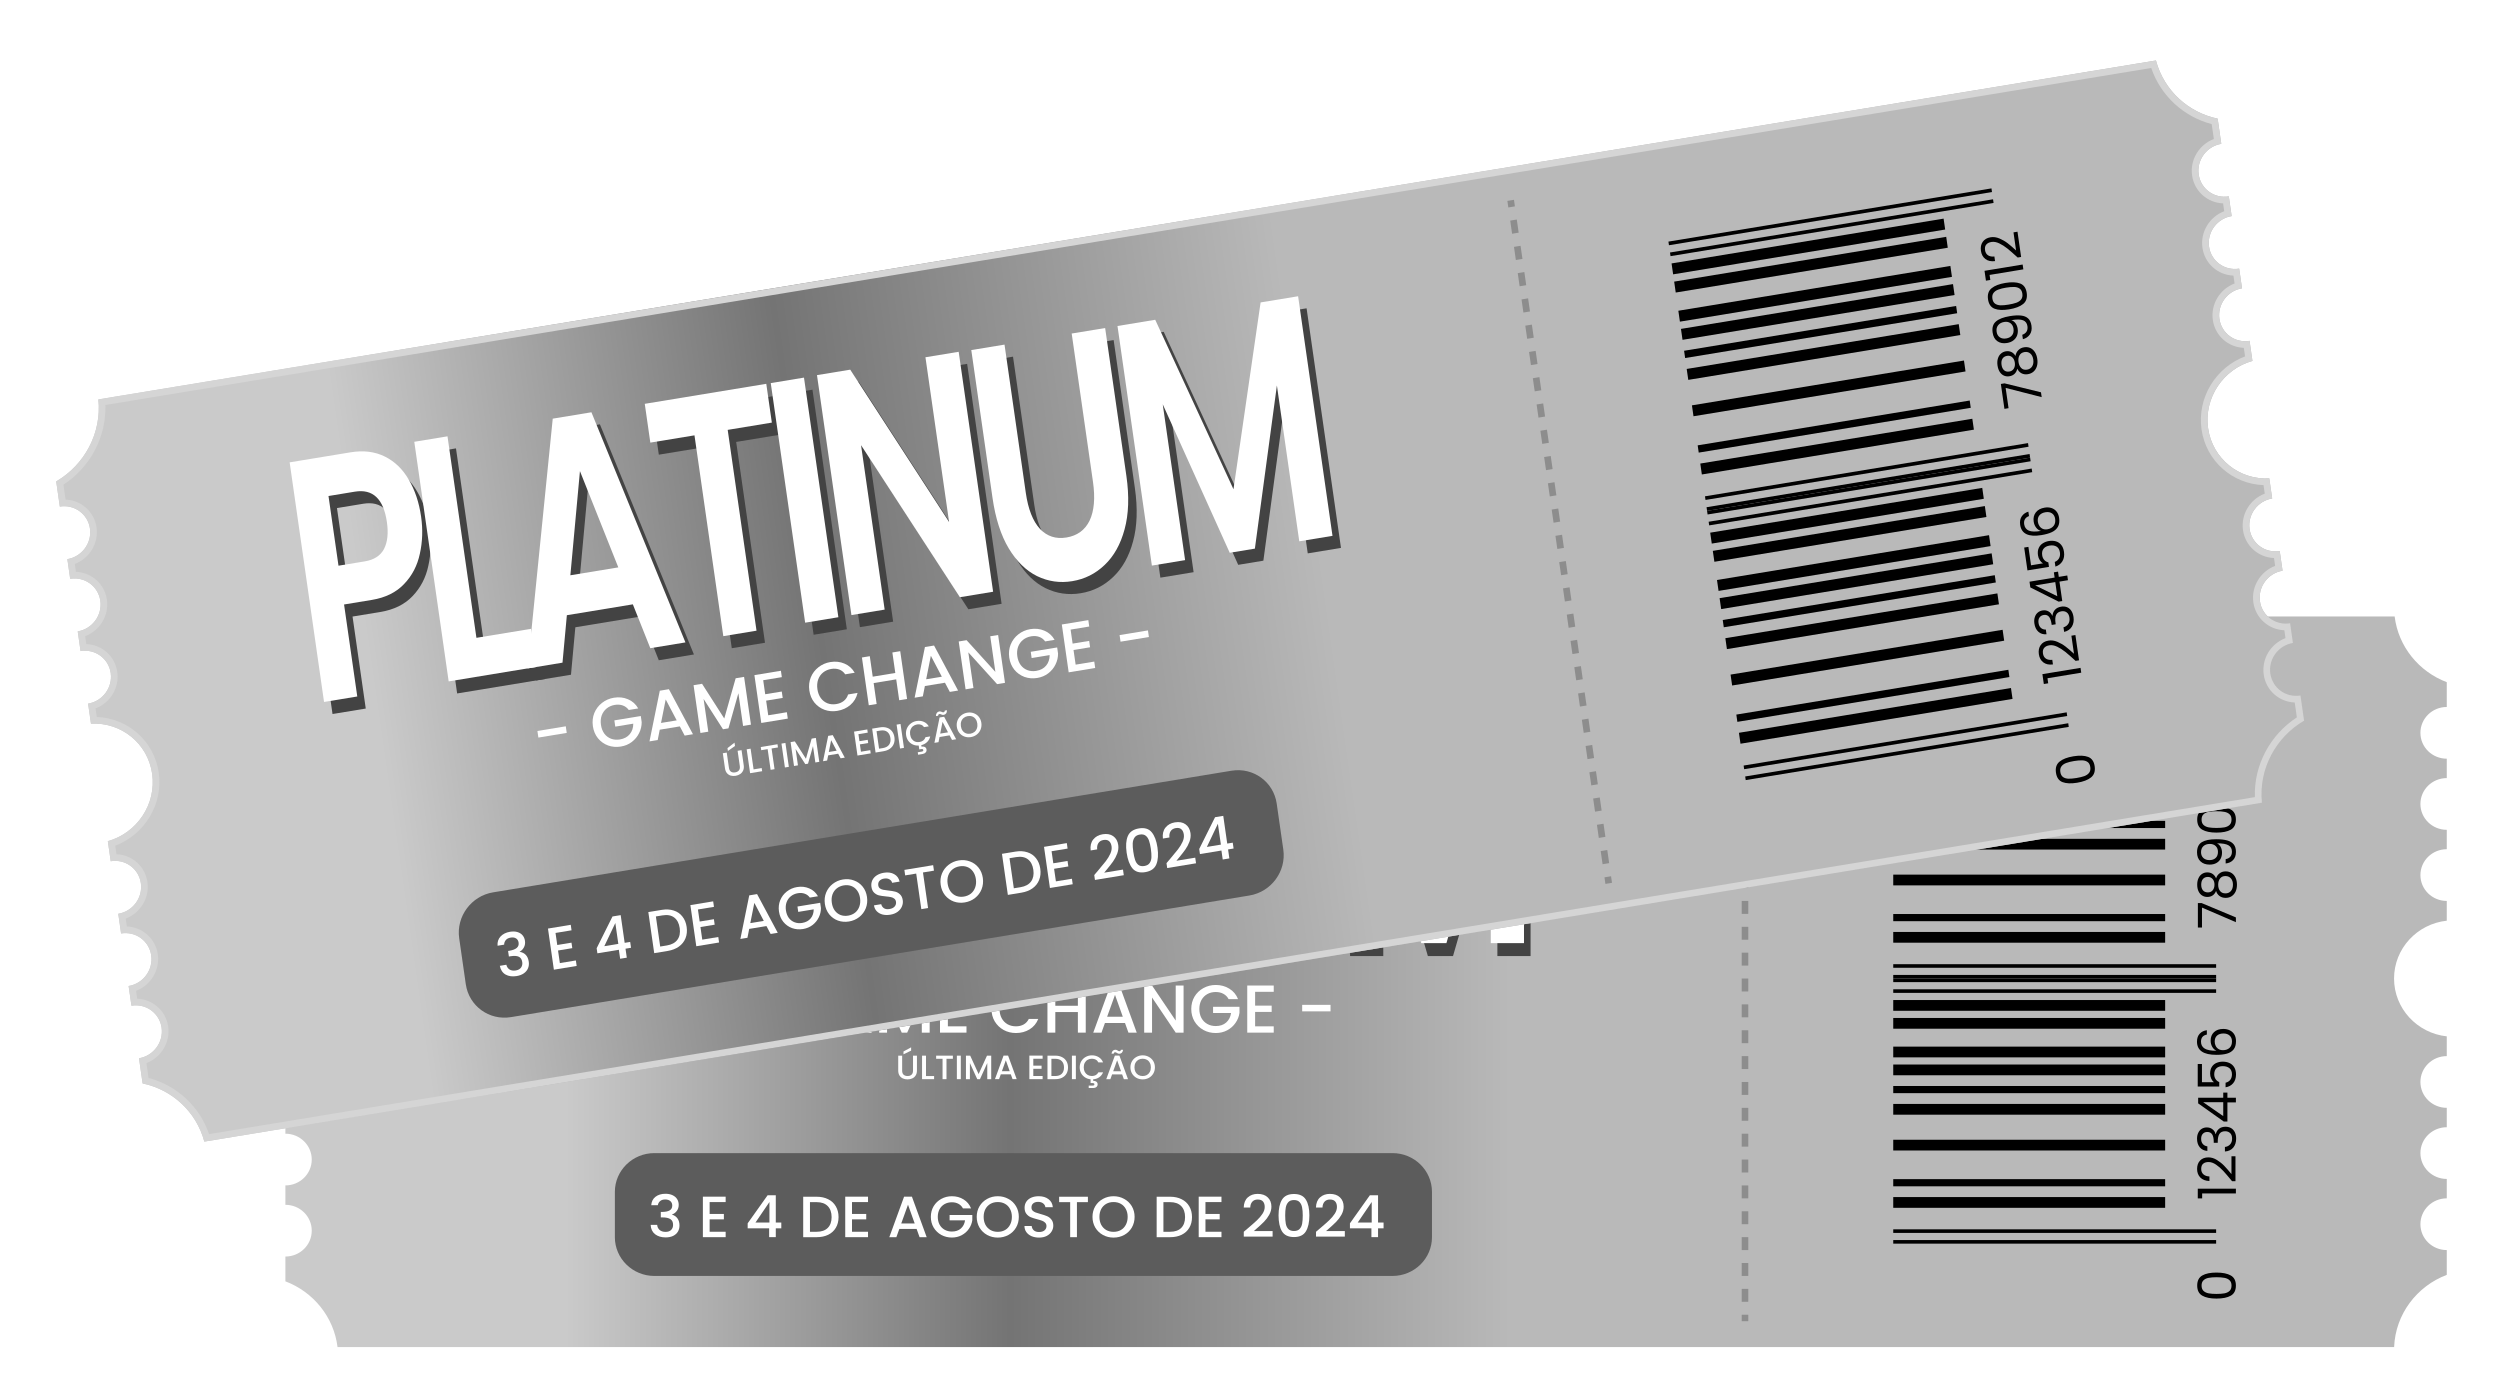 <svg width="219" height="122" viewBox="0 0 219 122" fill="none" xmlns="http://www.w3.org/2000/svg">
<g filter="url(#filter0_d_28813_2464)">
<path fill-rule="evenodd" clip-rule="evenodd" d="M31.35 114.002H29.567C29.245 111.363 27.444 109.17 25 108.244V106.073C26.275 106.073 27.309 105.058 27.309 103.807C27.309 102.556 26.275 101.542 25 101.542L25 99.843C26.275 99.843 27.309 98.828 27.309 97.577C27.309 96.326 26.275 95.312 25 95.312L25 93.613C26.275 93.613 27.309 92.598 27.309 91.347C27.309 90.096 26.275 89.082 25 89.082L25 87.351C27.598 87.07 29.618 84.909 29.618 82.285C29.618 79.661 27.598 77.501 25 77.219L25 75.489C26.275 75.489 27.309 74.474 27.309 73.223C27.309 71.972 26.275 70.958 25 70.958L25 69.259C26.275 69.259 27.309 68.244 27.309 66.993C27.309 65.742 26.275 64.728 25 64.728L25 63.029C26.275 63.029 27.309 62.014 27.309 60.763C27.309 59.512 26.275 58.498 25 58.498L25 56.326C27.616 55.335 29.497 52.891 29.612 50.002H31.35H207.987H209.771C210.092 52.641 211.893 54.834 214.337 55.759V57.931C213.062 57.931 212.028 58.945 212.028 60.197C212.028 61.448 213.062 62.462 214.337 62.462V64.161C213.062 64.161 212.028 65.175 212.028 66.427C212.028 67.678 213.062 68.692 214.337 68.692V70.391C213.062 70.391 212.028 71.406 212.028 72.657C212.028 73.908 213.062 74.922 214.337 74.922V76.653C211.74 76.934 209.719 79.095 209.719 81.719C209.719 84.343 211.74 86.503 214.337 86.785V88.515C213.062 88.515 212.028 89.529 212.028 90.781C212.028 92.032 213.062 93.046 214.337 93.046V94.745C213.062 94.745 212.028 95.76 212.028 97.011C212.028 98.262 213.062 99.276 214.337 99.276V100.975C213.062 100.975 212.028 101.99 212.028 103.241C212.028 104.492 213.062 105.506 214.337 105.506V107.678C211.721 108.669 209.841 111.113 209.725 114.002H207.987H31.35Z" fill="url(#paint0_linear_28813_2464)"/>
<path fill-rule="evenodd" clip-rule="evenodd" d="M152.572 53.4L152.572 52.834L153.149 52.834L153.149 53.4L152.572 53.4ZM152.572 55.666L152.572 54.533L153.149 54.533L153.149 55.666L152.572 55.666ZM152.572 57.931L152.572 56.799L153.149 56.799L153.149 57.931L152.572 57.931ZM152.572 60.197L152.572 59.064L153.149 59.064L153.149 60.197L152.572 60.197ZM152.572 62.462L152.572 61.33L153.149 61.33L153.149 62.462L152.572 62.462ZM152.572 64.728L152.572 63.595L153.149 63.595L153.149 64.728L152.572 64.728ZM152.572 66.993L152.572 65.861L153.149 65.861L153.149 66.993L152.572 66.993ZM152.572 69.259L152.572 68.126L153.149 68.126L153.149 69.259L152.572 69.259ZM152.572 71.524L152.572 70.391L153.149 70.391L153.149 71.524L152.572 71.524ZM152.572 73.79L152.572 72.657L153.149 72.657L153.149 73.79L152.572 73.79ZM152.572 76.055L152.572 74.922L153.149 74.922L153.149 76.055L152.572 76.055ZM152.572 78.321L152.572 77.188L153.149 77.188L153.149 78.321L152.572 78.321ZM152.572 80.586L152.572 79.453L153.149 79.453L153.149 80.586L152.572 80.586ZM152.572 82.852L152.572 81.719L153.149 81.719L153.149 82.852L152.572 82.852ZM152.572 85.117L152.572 83.984L153.149 83.984L153.149 85.117L152.572 85.117ZM152.572 87.383L152.572 86.25L153.149 86.25L153.149 87.383L152.572 87.383ZM152.572 89.648L152.572 88.515L153.149 88.515L153.149 89.648L152.572 89.648ZM152.572 91.914L152.572 90.781L153.149 90.781L153.149 91.914L152.572 91.914ZM152.572 94.179L152.572 93.046L153.149 93.046L153.149 94.179L152.572 94.179ZM152.572 96.445L152.572 95.312L153.149 95.312L153.149 96.445L152.572 96.445ZM152.572 98.71L152.572 97.577L153.149 97.577L153.149 98.71L152.572 98.71ZM152.572 100.976L152.572 99.843L153.149 99.843L153.149 100.976L152.572 100.976ZM152.572 103.241L152.572 102.108L153.149 102.108L153.149 103.241L152.572 103.241ZM152.572 105.507L152.572 104.374L153.149 104.374L153.149 105.507L152.572 105.507ZM152.572 107.772L152.572 106.639L153.149 106.639L153.149 107.772L152.572 107.772ZM152.572 110.038L152.572 108.905L153.149 108.905L153.149 110.038L152.572 110.038ZM152.572 111.737L152.572 111.17L153.149 111.17L153.149 111.737L152.572 111.737Z" fill="#8D8D8D"/>
<path d="M134.079 59.088V79.751H131.17V66.311L127.284 79.751H125.081L121.174 66.311V79.751H118.265V59.088H121.569L126.182 74.452L130.796 59.088H134.079Z" fill="#434343"/>
<path d="M108.374 59.088V71.877C108.374 73.278 108.63 74.354 109.143 75.104C109.656 75.834 110.376 76.199 111.304 76.199C112.246 76.199 112.974 75.834 113.486 75.104C113.999 74.354 114.255 73.278 114.255 71.877V59.088H117.185V71.847C117.185 73.604 116.915 75.094 116.375 76.317C115.848 77.521 115.135 78.429 114.234 79.041C113.348 79.653 112.357 79.959 111.263 79.959C110.182 79.959 109.198 79.653 108.312 79.041C107.439 78.429 106.746 77.521 106.234 76.317C105.721 75.094 105.465 73.604 105.465 71.847V59.088H108.374Z" fill="#434343"/>
<path d="M104.363 79.752H101.454L94.866 65.572V79.752H91.957V59.059H94.866L101.454 73.269V59.059H104.363V79.752Z" fill="#434343"/>
<path d="M90.814 59.088V79.751H87.904V59.088H90.814Z" fill="#434343"/>
<path d="M87.514 59.088V62.433H83.649V79.751H80.739V62.433H76.874V59.088H87.514Z" fill="#434343"/>
<path d="M73.393 75.814H67.616L66.66 79.752H63.605L68.822 59.059H72.209L77.425 79.752H74.349L73.393 75.814ZM72.604 72.499L70.505 63.854L68.406 72.499H72.604Z" fill="#434343"/>
<path d="M59.602 76.465H64.381V79.751H56.692V59.088H59.602V76.465Z" fill="#434343"/>
<path d="M56.359 65.482C56.359 66.588 56.172 67.624 55.798 68.591C55.437 69.558 54.862 70.337 54.073 70.93C53.297 71.522 52.313 71.818 51.122 71.818H48.691V79.751H45.781V59.088H51.122C52.244 59.088 53.2 59.364 53.99 59.917C54.779 60.469 55.368 61.229 55.756 62.196C56.158 63.163 56.359 64.259 56.359 65.482ZM50.997 68.472C51.801 68.472 52.397 68.216 52.784 67.703C53.172 67.17 53.366 66.43 53.366 65.482C53.366 63.469 52.577 62.463 50.997 62.463H48.691V68.472H50.997Z" fill="#434343"/>
<path d="M133.502 57.957V78.621H130.592V65.18L126.706 78.621H124.504L120.597 65.18V78.621H117.688V57.957H120.992L125.605 73.322L130.218 57.957H133.502Z" fill="white"/>
<path d="M107.796 57.957V70.746C107.796 72.147 108.052 73.223 108.565 73.973C109.078 74.703 109.798 75.068 110.726 75.068C111.668 75.068 112.396 74.703 112.908 73.973C113.421 73.223 113.677 72.147 113.677 70.746V57.957H116.607V70.716C116.607 72.473 116.337 73.963 115.797 75.186C115.27 76.39 114.557 77.298 113.656 77.91C112.77 78.522 111.779 78.828 110.685 78.828C109.604 78.828 108.62 78.522 107.734 77.91C106.861 77.298 106.168 76.39 105.656 75.186C105.143 73.963 104.887 72.473 104.887 70.716V57.957H107.796Z" fill="white"/>
<path d="M103.786 78.621H100.877L94.289 64.441V78.621H91.38V57.928H94.289L100.877 72.138V57.928H103.786V78.621Z" fill="white"/>
<path d="M90.237 57.957V78.621H87.327V57.957H90.237Z" fill="white"/>
<path d="M86.937 57.957V61.302H83.071V78.621H80.162V61.302H76.297V57.957H86.937Z" fill="white"/>
<path d="M72.816 74.684H67.039L66.083 78.621H63.028L68.244 57.928H71.632L76.848 78.621H73.772L72.816 74.684ZM72.026 71.368L69.928 62.724L67.829 71.368H72.026Z" fill="white"/>
<path d="M59.025 75.335H63.804V78.621H56.115V57.957H59.025V75.335Z" fill="white"/>
<path d="M55.782 64.352C55.782 65.457 55.595 66.493 55.221 67.46C54.86 68.427 54.285 69.207 53.496 69.799C52.72 70.391 51.736 70.687 50.545 70.687H48.113V78.621H45.204V57.957H50.545C51.667 57.957 52.623 58.233 53.413 58.786C54.202 59.339 54.791 60.098 55.179 61.065C55.581 62.032 55.782 63.128 55.782 64.352ZM50.42 67.341C51.224 67.341 51.819 67.085 52.207 66.572C52.595 66.039 52.789 65.299 52.789 64.352C52.789 62.338 51.999 61.332 50.42 61.332H48.113V67.341H50.42Z" fill="white"/>
<path d="M116.555 84.025V84.595H114.071V84.025H116.555Z" fill="white"/>
<path d="M109.948 82.883V84.093H111.398V84.644H109.948V85.907H111.579V86.459H109.259V82.332H111.579V82.883H109.948Z" fill="white"/>
<path d="M107.625 83.522C107.516 83.317 107.365 83.163 107.171 83.06C106.978 82.953 106.754 82.9 106.501 82.9C106.223 82.9 105.975 82.961 105.757 83.084C105.54 83.206 105.369 83.38 105.244 83.605C105.123 83.831 105.062 84.091 105.062 84.388C105.062 84.684 105.123 84.947 105.244 85.177C105.369 85.402 105.54 85.576 105.757 85.698C105.975 85.821 106.223 85.882 106.501 85.882C106.875 85.882 107.179 85.779 107.413 85.574C107.647 85.368 107.79 85.09 107.842 84.738H106.265V84.198H108.579V84.726C108.535 85.046 108.418 85.341 108.229 85.609C108.044 85.878 107.8 86.094 107.498 86.256C107.2 86.414 106.867 86.493 106.501 86.493C106.106 86.493 105.745 86.404 105.419 86.226C105.093 86.044 104.833 85.793 104.639 85.473C104.45 85.153 104.355 84.791 104.355 84.388C104.355 83.985 104.45 83.623 104.639 83.303C104.833 82.983 105.093 82.734 105.419 82.556C105.749 82.374 106.11 82.283 106.501 82.283C106.948 82.283 107.345 82.392 107.691 82.609C108.042 82.823 108.295 83.127 108.452 83.522H107.625Z" fill="white"/>
<path d="M103.681 86.459H102.992L100.919 83.382V86.459H100.23V82.332H100.919L102.992 85.403V82.332H103.681V86.459Z" fill="white"/>
<path d="M98.55 85.617H96.792L96.49 86.459H95.77L97.275 82.332H98.073L99.578 86.459H98.852L98.55 85.617ZM98.357 85.065L97.674 83.15L96.985 85.065H98.357Z" fill="white"/>
<path d="M95.111 82.338V86.459H94.422V84.656H92.446V86.459H91.757V82.338H92.446V84.105H94.422V82.338H95.111Z" fill="white"/>
<path d="M86.853 84.388C86.853 83.985 86.948 83.623 87.138 83.303C87.331 82.983 87.591 82.734 87.917 82.556C88.247 82.374 88.608 82.283 88.999 82.283C89.446 82.283 89.843 82.392 90.189 82.609C90.54 82.823 90.793 83.127 90.951 83.522H90.123C90.014 83.305 89.863 83.143 89.669 83.036C89.476 82.93 89.252 82.876 88.999 82.876C88.721 82.876 88.473 82.937 88.255 83.06C88.038 83.182 87.867 83.358 87.742 83.588C87.621 83.817 87.561 84.084 87.561 84.388C87.561 84.692 87.621 84.959 87.742 85.188C87.867 85.418 88.038 85.596 88.255 85.722C88.473 85.844 88.721 85.906 88.999 85.906C89.252 85.906 89.476 85.852 89.669 85.746C89.863 85.639 90.014 85.477 90.123 85.26H90.951C90.793 85.655 90.54 85.959 90.189 86.173C89.843 86.386 89.446 86.493 88.999 86.493C88.604 86.493 88.243 86.404 87.917 86.226C87.591 86.044 87.331 85.793 87.138 85.473C86.948 85.153 86.853 84.791 86.853 84.388Z" fill="white"/>
<path d="M83.033 82.883V84.093H84.483V84.644H83.033V85.907H84.664V86.459H82.344V82.332H84.664V82.883H83.033Z" fill="white"/>
<path d="M81.439 82.338V86.459H80.75V83.636L79.469 86.459H78.992L77.704 83.636V86.459H77.016V82.338H77.759L79.233 85.569L80.702 82.338H81.439Z" fill="white"/>
<path d="M75.334 85.617H73.576L73.274 86.459H72.555L74.059 82.332H74.857L76.362 86.459H75.636L75.334 85.617ZM75.141 85.065L74.458 83.15L73.769 85.065H75.141Z" fill="white"/>
<path d="M71.169 83.522C71.06 83.317 70.909 83.163 70.715 83.06C70.522 82.953 70.298 82.9 70.045 82.9C69.767 82.9 69.519 82.961 69.301 83.084C69.084 83.206 68.913 83.38 68.788 83.605C68.667 83.831 68.606 84.091 68.606 84.388C68.606 84.684 68.667 84.947 68.788 85.177C68.913 85.402 69.084 85.576 69.301 85.698C69.519 85.821 69.767 85.882 70.045 85.882C70.419 85.882 70.723 85.779 70.957 85.574C71.191 85.368 71.334 85.09 71.386 84.738H69.809V84.198H72.123V84.726C72.079 85.046 71.962 85.341 71.773 85.609C71.588 85.878 71.344 86.094 71.042 86.256C70.744 86.414 70.411 86.493 70.045 86.493C69.65 86.493 69.289 86.404 68.963 86.226C68.637 86.044 68.377 85.793 68.183 85.473C67.994 85.153 67.899 84.791 67.899 84.388C67.899 83.985 67.994 83.623 68.183 83.303C68.377 82.983 68.637 82.734 68.963 82.556C69.293 82.374 69.654 82.283 70.045 82.283C70.492 82.283 70.889 82.392 71.235 82.609C71.585 82.823 71.839 83.127 71.996 83.522H71.169Z" fill="white"/>
<path d="M65.58 84.025V84.595H63.097V84.025H65.58Z" fill="white"/>
<path d="M100.098 90.555C99.903 90.555 99.722 90.51 99.557 90.422C99.394 90.331 99.264 90.205 99.167 90.045C99.073 89.883 99.025 89.701 99.025 89.5C99.025 89.298 99.073 89.117 99.167 88.957C99.264 88.797 99.394 88.673 99.557 88.584C99.722 88.493 99.903 88.447 100.098 88.447C100.295 88.447 100.476 88.493 100.639 88.584C100.804 88.673 100.934 88.797 101.029 88.957C101.123 89.117 101.171 89.298 101.171 89.5C101.171 89.701 101.123 89.883 101.029 90.045C100.934 90.205 100.804 90.331 100.639 90.422C100.476 90.51 100.295 90.555 100.098 90.555ZM100.098 90.261C100.237 90.261 100.361 90.231 100.47 90.17C100.578 90.106 100.663 90.017 100.723 89.903C100.786 89.786 100.817 89.652 100.817 89.5C100.817 89.347 100.786 89.214 100.723 89.1C100.663 88.985 100.578 88.897 100.47 88.836C100.361 88.774 100.237 88.744 100.098 88.744C99.959 88.744 99.835 88.774 99.726 88.836C99.618 88.897 99.532 88.985 99.469 89.1C99.409 89.214 99.379 89.347 99.379 89.5C99.379 89.652 99.409 89.786 99.469 89.903C99.532 90.017 99.618 90.106 99.726 90.17C99.835 90.231 99.959 90.261 100.098 90.261Z" fill="white"/>
<path d="M98.299 90.115H97.42L97.269 90.536H96.909L97.662 88.473H98.06L98.813 90.536H98.45L98.299 90.115ZM98.202 89.84L97.861 88.882L97.516 89.84H98.202ZM97.368 88.304C97.385 88.189 97.423 88.103 97.483 88.046C97.544 87.987 97.619 87.957 97.71 87.957C97.748 87.957 97.781 87.963 97.81 87.975C97.838 87.987 97.872 88.004 97.912 88.028C97.942 88.048 97.968 88.063 97.988 88.073C98.01 88.082 98.034 88.088 98.06 88.088C98.095 88.088 98.123 88.078 98.145 88.058C98.169 88.036 98.184 88.004 98.19 87.963H98.384C98.368 88.078 98.329 88.165 98.269 88.224C98.208 88.281 98.133 88.31 98.042 88.31C98.004 88.31 97.97 88.304 97.939 88.292C97.909 88.278 97.876 88.259 97.84 88.236C97.803 88.214 97.775 88.199 97.755 88.191C97.737 88.181 97.716 88.176 97.692 88.176C97.657 88.176 97.628 88.187 97.604 88.209C97.582 88.231 97.568 88.262 97.562 88.304H97.368Z" fill="white"/>
<path d="M95.655 90.259C95.781 90.259 95.893 90.232 95.99 90.178C96.087 90.125 96.162 90.044 96.217 89.935H96.63C96.558 90.117 96.445 90.261 96.292 90.368C96.139 90.473 95.962 90.533 95.76 90.549V90.677C95.877 90.677 95.972 90.703 96.044 90.757C96.117 90.812 96.153 90.889 96.153 90.988C96.153 91.087 96.117 91.165 96.044 91.222C95.972 91.281 95.88 91.311 95.769 91.311H95.371V91.097H95.7C95.756 91.097 95.799 91.09 95.827 91.074C95.855 91.058 95.869 91.029 95.869 90.988C95.869 90.946 95.855 90.918 95.827 90.902C95.799 90.886 95.756 90.878 95.7 90.878H95.534V90.546C95.356 90.528 95.195 90.473 95.05 90.38C94.905 90.287 94.79 90.165 94.706 90.013C94.623 89.858 94.582 89.687 94.582 89.5C94.582 89.298 94.629 89.117 94.724 88.957C94.821 88.797 94.951 88.673 95.114 88.584C95.279 88.493 95.459 88.447 95.655 88.447C95.878 88.447 96.077 88.502 96.25 88.61C96.425 88.717 96.552 88.869 96.63 89.067H96.217C96.162 88.958 96.087 88.877 95.99 88.824C95.893 88.77 95.781 88.744 95.655 88.744C95.516 88.744 95.392 88.774 95.283 88.836C95.174 88.897 95.089 88.985 95.026 89.1C94.966 89.214 94.936 89.347 94.936 89.5C94.936 89.652 94.966 89.785 95.026 89.9C95.089 90.014 95.174 90.103 95.283 90.167C95.392 90.228 95.516 90.259 95.655 90.259Z" fill="white"/>
<path d="M94.245 88.475V90.535H93.9V88.475H94.245Z" fill="white"/>
<path d="M92.445 88.475C92.668 88.475 92.864 88.517 93.031 88.602C93.2 88.685 93.33 88.806 93.421 88.964C93.513 89.12 93.559 89.303 93.559 89.512C93.559 89.722 93.513 89.903 93.421 90.058C93.33 90.212 93.2 90.33 93.031 90.413C92.864 90.494 92.668 90.535 92.445 90.535H91.759V88.475H92.445ZM92.445 90.259C92.69 90.259 92.879 90.194 93.01 90.064C93.141 89.933 93.206 89.749 93.206 89.512C93.206 89.273 93.141 89.086 93.01 88.952C92.879 88.817 92.69 88.75 92.445 88.75H92.103V90.259H92.445Z" fill="white"/>
<path d="M90.517 88.746V89.351H91.242V89.627H90.517V90.258H91.333V90.534H90.173V88.471H91.333V88.746H90.517Z" fill="white"/>
<path d="M88.548 90.113H87.669L87.518 90.534H87.158L87.91 88.471H88.309L89.062 90.534H88.699L88.548 90.113ZM88.451 89.837L88.11 88.88L87.766 89.837H88.451Z" fill="white"/>
<path d="M86.83 88.475V90.535H86.485V89.124L85.845 90.535H85.606L84.963 89.124V90.535H84.618V88.475H84.99L85.727 90.09L86.461 88.475H86.83Z" fill="white"/>
<path d="M84.166 88.475V90.535H83.821V88.475H84.166Z" fill="white"/>
<path d="M83.471 88.475V88.75H82.912V90.535H82.568V88.75H82.006V88.475H83.471Z" fill="white"/>
<path d="M81.117 90.262H81.827V90.535H80.772V88.475H81.117V90.262Z" fill="white"/>
<path d="M79.028 88.475V89.789C79.028 89.945 79.069 90.062 79.152 90.141C79.237 90.22 79.353 90.26 79.502 90.26C79.653 90.26 79.77 90.22 79.853 90.141C79.938 90.062 79.98 89.945 79.98 89.789V88.475H80.324V89.783C80.324 89.951 80.287 90.093 80.212 90.21C80.138 90.326 80.038 90.413 79.913 90.47C79.788 90.528 79.65 90.556 79.499 90.556C79.348 90.556 79.21 90.528 79.085 90.47C78.963 90.413 78.865 90.326 78.792 90.21C78.72 90.093 78.684 89.951 78.684 89.783V88.475H79.028ZM79.814 88.034L79.146 88.357V88.108L79.814 87.746V88.034Z" fill="white"/>
<path d="M53.862 100.41C53.862 98.533 55.413 97.012 57.326 97.012H121.977C123.89 97.012 125.441 98.533 125.441 100.41V104.375C125.441 106.251 123.89 107.773 121.977 107.773H57.326C55.413 107.773 53.862 106.251 53.862 104.375V100.41Z" fill="#5C5C5C"/>
<path d="M118.255 103.6V103.162L120 100.705H120.717V103.096H121.201V103.6H120.717V104.375H120.136V103.6H118.255ZM120.162 101.296L118.935 103.096H120.162V101.296Z" fill="white"/>
<path d="M115.657 103.586C115.989 103.304 116.251 103.073 116.441 102.893C116.635 102.71 116.796 102.519 116.924 102.322C117.052 102.125 117.116 101.928 117.116 101.731C117.116 101.527 117.066 101.367 116.966 101.252C116.869 101.136 116.715 101.078 116.503 101.078C116.299 101.078 116.14 101.143 116.025 101.272C115.915 101.398 115.856 101.568 115.849 101.782H115.277C115.288 101.394 115.405 101.099 115.631 100.895C115.859 100.688 116.148 100.584 116.498 100.584C116.876 100.584 117.17 100.686 117.381 100.89C117.596 101.094 117.704 101.366 117.704 101.705C117.704 101.95 117.639 102.186 117.511 102.414C117.387 102.638 117.236 102.84 117.059 103.021C116.886 103.197 116.664 103.403 116.394 103.637L116.161 103.841H117.807V104.325H115.283V103.902L115.657 103.586Z" fill="white"/>
<path d="M112.001 102.47C112.001 101.882 112.101 101.423 112.302 101.093C112.507 100.76 112.856 100.594 113.352 100.594C113.847 100.594 114.195 100.76 114.396 101.093C114.6 101.423 114.702 101.882 114.702 102.47C114.702 103.064 114.6 103.53 114.396 103.866C114.195 104.199 113.847 104.366 113.352 104.366C112.856 104.366 112.507 104.199 112.302 103.866C112.101 103.53 112.001 103.064 112.001 102.47ZM114.121 102.47C114.121 102.194 114.102 101.962 114.063 101.771C114.029 101.581 113.956 101.426 113.845 101.307C113.734 101.185 113.57 101.124 113.352 101.124C113.134 101.124 112.969 101.185 112.858 101.307C112.747 101.426 112.673 101.581 112.635 101.771C112.6 101.962 112.583 102.194 112.583 102.47C112.583 102.755 112.6 102.995 112.635 103.188C112.669 103.382 112.742 103.538 112.853 103.657C112.967 103.776 113.134 103.836 113.352 103.836C113.57 103.836 113.734 103.776 113.845 103.657C113.96 103.538 114.034 103.382 114.069 103.188C114.103 102.995 114.121 102.755 114.121 102.47Z" fill="white"/>
<path d="M109.329 103.586C109.662 103.304 109.923 103.073 110.114 102.893C110.308 102.71 110.469 102.519 110.597 102.322C110.725 102.125 110.789 101.928 110.789 101.731C110.789 101.527 110.739 101.367 110.639 101.252C110.542 101.136 110.388 101.078 110.176 101.078C109.972 101.078 109.813 101.143 109.698 101.272C109.587 101.398 109.529 101.568 109.522 101.782H108.95C108.961 101.394 109.078 101.099 109.303 100.895C109.532 100.688 109.821 100.584 110.171 100.584C110.549 100.584 110.843 100.686 111.054 100.89C111.269 101.094 111.376 101.366 111.376 101.705C111.376 101.95 111.312 102.186 111.184 102.414C111.059 102.638 110.909 102.84 110.732 103.021C110.559 103.197 110.337 103.403 110.067 103.637L109.833 103.841H111.48V104.325H108.955V103.902L109.329 103.586Z" fill="white"/>
<path d="M105.598 101.302V102.342H106.845V102.816H105.598V103.902H107.001V104.376H105.006V100.828H107.001V101.302H105.598Z" fill="white"/>
<path d="M102.503 100.834C102.887 100.834 103.223 100.907 103.51 101.053C103.801 101.196 104.025 101.403 104.181 101.675C104.34 101.944 104.42 102.258 104.42 102.618C104.42 102.978 104.34 103.291 104.181 103.556C104.025 103.821 103.801 104.025 103.51 104.168C103.223 104.307 102.887 104.377 102.503 104.377H101.323V100.834H102.503ZM102.503 103.903C102.925 103.903 103.249 103.79 103.474 103.566C103.699 103.342 103.812 103.026 103.812 102.618C103.812 102.207 103.699 101.886 103.474 101.655C103.249 101.424 102.925 101.308 102.503 101.308H101.915V103.903H102.503Z" fill="white"/>
<path d="M97.546 104.413C97.21 104.413 96.9 104.337 96.617 104.184C96.336 104.028 96.113 103.812 95.946 103.537C95.784 103.258 95.702 102.945 95.702 102.599C95.702 102.252 95.784 101.941 95.946 101.666C96.113 101.391 96.336 101.176 96.617 101.024C96.9 100.867 97.21 100.789 97.546 100.789C97.886 100.789 98.196 100.867 98.476 101.024C98.76 101.176 98.984 101.391 99.147 101.666C99.309 101.941 99.391 102.252 99.391 102.599C99.391 102.945 99.309 103.258 99.147 103.537C98.984 103.812 98.76 104.028 98.476 104.184C98.196 104.337 97.886 104.413 97.546 104.413ZM97.546 103.909C97.785 103.909 97.998 103.856 98.186 103.751C98.373 103.642 98.518 103.489 98.622 103.292C98.729 103.091 98.783 102.86 98.783 102.599C98.783 102.337 98.729 102.108 98.622 101.91C98.518 101.713 98.373 101.562 98.186 101.457C97.998 101.351 97.785 101.299 97.546 101.299C97.308 101.299 97.094 101.351 96.907 101.457C96.72 101.562 96.573 101.713 96.466 101.91C96.362 102.108 96.31 102.337 96.31 102.599C96.31 102.86 96.362 103.091 96.466 103.292C96.573 103.489 96.72 103.642 96.907 103.751C97.094 103.856 97.308 103.909 97.546 103.909Z" fill="white"/>
<path d="M95.3 100.834V101.308H94.339V104.377H93.747V101.308H92.78V100.834H95.3Z" fill="white"/>
<path d="M91.021 104.413C90.779 104.413 90.561 104.372 90.367 104.291C90.173 104.206 90.02 104.087 89.909 103.934C89.799 103.781 89.743 103.603 89.743 103.399H90.377C90.391 103.552 90.451 103.678 90.559 103.776C90.67 103.875 90.824 103.924 91.021 103.924C91.225 103.924 91.385 103.876 91.499 103.781C91.613 103.683 91.671 103.557 91.671 103.404C91.671 103.285 91.634 103.188 91.561 103.113C91.492 103.039 91.404 102.981 91.296 102.94C91.193 102.899 91.047 102.855 90.86 102.808C90.625 102.746 90.432 102.685 90.284 102.624C90.138 102.56 90.013 102.461 89.909 102.328C89.805 102.196 89.754 102.019 89.754 101.798C89.754 101.594 89.805 101.416 89.909 101.263C90.013 101.11 90.159 100.993 90.346 100.911C90.533 100.83 90.749 100.789 90.995 100.789C91.345 100.789 91.631 100.876 91.852 101.049C92.078 101.219 92.202 101.453 92.227 101.752H91.572C91.561 101.623 91.499 101.513 91.385 101.421C91.271 101.329 91.12 101.284 90.933 101.284C90.763 101.284 90.625 101.326 90.517 101.411C90.41 101.496 90.356 101.618 90.356 101.778C90.356 101.887 90.389 101.977 90.455 102.048C90.524 102.116 90.611 102.17 90.715 102.211C90.819 102.252 90.961 102.296 91.141 102.344C91.38 102.408 91.574 102.473 91.722 102.537C91.875 102.602 92.003 102.702 92.107 102.838C92.214 102.971 92.268 103.149 92.268 103.373C92.268 103.554 92.218 103.723 92.117 103.883C92.02 104.043 91.877 104.172 91.686 104.271C91.499 104.366 91.278 104.413 91.021 104.413Z" fill="white"/>
<path d="M87.405 104.413C87.069 104.413 86.759 104.337 86.475 104.184C86.194 104.028 85.971 103.812 85.805 103.537C85.642 103.258 85.561 102.945 85.561 102.599C85.561 102.252 85.642 101.941 85.805 101.666C85.971 101.391 86.194 101.176 86.475 101.024C86.759 100.867 87.069 100.789 87.405 100.789C87.744 100.789 88.054 100.867 88.335 101.024C88.619 101.176 88.842 101.391 89.005 101.666C89.168 101.941 89.249 102.252 89.249 102.599C89.249 102.945 89.168 103.258 89.005 103.537C88.842 103.812 88.619 104.028 88.335 104.184C88.054 104.337 87.744 104.413 87.405 104.413ZM87.405 103.909C87.644 103.909 87.857 103.856 88.044 103.751C88.231 103.642 88.376 103.489 88.48 103.292C88.588 103.091 88.641 102.86 88.641 102.599C88.641 102.337 88.588 102.108 88.48 101.91C88.376 101.713 88.231 101.562 88.044 101.457C87.857 101.351 87.644 101.299 87.405 101.299C87.166 101.299 86.953 101.351 86.766 101.457C86.579 101.562 86.432 101.713 86.324 101.91C86.22 102.108 86.168 102.337 86.168 102.599C86.168 102.86 86.22 103.091 86.324 103.292C86.432 103.489 86.579 103.642 86.766 103.751C86.953 103.856 87.166 103.909 87.405 103.909Z" fill="white"/>
<path d="M84.353 101.854C84.259 101.678 84.129 101.545 83.963 101.457C83.797 101.365 83.605 101.319 83.386 101.319C83.147 101.319 82.934 101.372 82.747 101.477C82.56 101.583 82.413 101.732 82.306 101.926C82.202 102.119 82.15 102.344 82.15 102.599C82.15 102.853 82.202 103.079 82.306 103.277C82.413 103.47 82.56 103.62 82.747 103.725C82.934 103.83 83.147 103.883 83.386 103.883C83.708 103.883 83.97 103.795 84.171 103.618C84.372 103.441 84.495 103.202 84.54 102.899H83.184V102.436H85.174V102.889C85.135 103.164 85.035 103.418 84.872 103.649C84.713 103.88 84.503 104.065 84.243 104.204C83.987 104.34 83.701 104.408 83.386 104.408C83.047 104.408 82.737 104.332 82.456 104.179C82.176 104.022 81.952 103.807 81.786 103.531C81.623 103.256 81.542 102.945 81.542 102.599C81.542 102.252 81.623 101.941 81.786 101.666C81.952 101.391 82.176 101.176 82.456 101.024C82.74 100.867 83.05 100.789 83.386 100.789C83.771 100.789 84.112 100.883 84.41 101.069C84.711 101.253 84.929 101.515 85.064 101.854H84.353Z" fill="white"/>
<path d="M80.294 103.652H78.782L78.522 104.376H77.904L79.198 100.828H79.884L81.177 104.376H80.554L80.294 103.652ZM80.128 103.178L79.541 101.532L78.948 103.178H80.128Z" fill="white"/>
<path d="M74.635 101.302V102.342H75.882V102.816H74.635V103.902H76.038V104.376H74.043V100.828H76.038V101.302H74.635Z" fill="white"/>
<path d="M71.54 100.834C71.924 100.834 72.26 100.907 72.547 101.053C72.838 101.196 73.062 101.403 73.218 101.675C73.377 101.944 73.457 102.258 73.457 102.618C73.457 102.978 73.377 103.291 73.218 103.556C73.062 103.821 72.838 104.025 72.547 104.168C72.26 104.307 71.924 104.377 71.54 104.377H70.36V100.834H71.54ZM71.54 103.903C71.962 103.903 72.286 103.79 72.511 103.566C72.736 103.342 72.849 103.026 72.849 102.618C72.849 102.207 72.736 101.886 72.511 101.655C72.286 101.424 71.962 101.308 71.54 101.308H70.953V103.903H71.54Z" fill="white"/>
<path d="M65.496 103.6V103.162L67.242 100.705H67.959V103.096H68.442V103.6H67.959V104.375H67.377V103.6H65.496ZM67.403 101.296L66.177 103.096H67.403V101.296Z" fill="white"/>
<path d="M62.164 101.302V102.342H63.411V102.816H62.164V103.902H63.567V104.376H61.572V100.828H63.567V101.302H62.164Z" fill="white"/>
<path d="M57.05 101.578C57.071 101.262 57.194 101.016 57.419 100.839C57.647 100.663 57.938 100.574 58.292 100.574C58.534 100.574 58.744 100.617 58.92 100.702C59.097 100.787 59.23 100.902 59.32 101.048C59.41 101.194 59.455 101.359 59.455 101.543C59.455 101.753 59.398 101.934 59.284 102.083C59.17 102.233 59.033 102.333 58.873 102.384V102.404C59.078 102.465 59.237 102.577 59.352 102.741C59.466 102.9 59.523 103.106 59.523 103.357C59.523 103.558 59.476 103.736 59.383 103.893C59.289 104.049 59.151 104.173 58.967 104.265C58.783 104.353 58.563 104.397 58.307 104.397C57.933 104.397 57.625 104.304 57.383 104.117C57.144 103.927 57.015 103.655 56.998 103.301H57.569C57.583 103.481 57.654 103.629 57.782 103.745C57.911 103.857 58.084 103.913 58.302 103.913C58.513 103.913 58.676 103.857 58.79 103.745C58.905 103.629 58.962 103.481 58.962 103.301C58.962 103.063 58.884 102.895 58.728 102.797C58.576 102.695 58.34 102.644 58.022 102.644H57.886V102.165H58.027C58.307 102.161 58.52 102.115 58.666 102.027C58.815 101.939 58.889 101.799 58.889 101.609C58.889 101.446 58.835 101.317 58.728 101.222C58.621 101.123 58.468 101.074 58.271 101.074C58.077 101.074 57.926 101.123 57.819 101.222C57.712 101.317 57.648 101.436 57.627 101.578H57.05Z" fill="white"/>
<path d="M165.848 58.496H194.133V58.81H165.848V58.496Z" fill="black"/>
<path d="M165.848 80.463H194.133V80.777H165.848V80.463Z" fill="black"/>
<path d="M165.848 59.438H194.133V59.751H165.848V59.438Z" fill="black"/>
<path d="M165.848 81.404H194.133V81.718H165.848V81.404Z" fill="black"/>
<path d="M165.848 60.379H189.667V61.32H165.848V60.379Z" fill="black"/>
<path d="M165.848 61.949H189.667V62.891H165.848V61.949Z" fill="black"/>
<path d="M165.848 64.459H189.667V65.4H165.848V64.459Z" fill="black"/>
<path d="M165.848 72.617H189.667V73.559H165.848V72.617Z" fill="black"/>
<path d="M165.848 66.025H189.667V66.967H165.848V66.025Z" fill="black"/>
<path d="M165.848 69.481H189.667V70.422H165.848V69.481Z" fill="black"/>
<path d="M165.848 77.639H189.667V78.58H165.848V77.639Z" fill="black"/>
<path d="M165.848 67.908H189.667V68.536H165.848V67.908Z" fill="black"/>
<path d="M165.848 76.068H189.667V76.696H165.848V76.068Z" fill="black"/>
<path d="M165.848 81.721H194.133V82.034H165.848V81.721Z" fill="black"/>
<path d="M165.848 103.689H194.133V104.003H165.848V103.689Z" fill="black"/>
<path d="M165.848 82.662H194.133V82.976H165.848V82.662Z" fill="black"/>
<path d="M165.848 104.629H194.133V104.943H165.848V104.629Z" fill="black"/>
<path d="M165.848 83.603H189.667V84.545H165.848V83.603Z" fill="black"/>
<path d="M165.848 85.174H189.667V86.115H165.848V85.174Z" fill="black"/>
<path d="M165.848 87.684H189.667V88.625H165.848V87.684Z" fill="black"/>
<path d="M165.848 95.842H189.667V96.783H165.848V95.842Z" fill="black"/>
<path d="M165.848 89.252H189.667V90.193H165.848V89.252Z" fill="black"/>
<path d="M165.848 92.705H189.667V93.647H165.848V92.705Z" fill="black"/>
<path d="M165.848 100.863H189.667V101.805H165.848V100.863Z" fill="black"/>
<path d="M165.848 91.133H189.667V91.76H165.848V91.133Z" fill="black"/>
<path d="M165.848 99.293H189.667V99.921H165.848V99.293Z" fill="black"/>
<path d="M195.527 64.691C195.213 64.308 194.955 64.007 194.755 63.79C194.552 63.572 194.341 63.389 194.123 63.242C193.901 63.09 193.684 63.015 193.472 63.015C193.271 63.015 193.114 63.063 193.001 63.16C192.884 63.254 192.825 63.406 192.825 63.618C192.825 63.823 192.891 63.983 193.024 64.098C193.153 64.21 193.327 64.27 193.545 64.279L193.545 64.678C193.201 64.666 192.934 64.563 192.747 64.37C192.559 64.176 192.465 63.927 192.465 63.622C192.465 63.311 192.553 63.065 192.728 62.883C192.904 62.699 193.145 62.607 193.453 62.607C193.709 62.607 193.958 62.683 194.201 62.834C194.441 62.982 194.654 63.151 194.838 63.341C195.02 63.532 195.233 63.775 195.476 64.071L195.476 62.512L195.827 62.512L195.827 64.691L195.527 64.691Z" fill="black"/>
<path d="M192.909 66.197L192.525 66.197L192.525 65.345L195.864 65.345L195.864 65.762L192.909 65.762L192.909 66.197Z" fill="black"/>
<path d="M194.16 68.936C193.631 68.936 193.218 68.851 192.923 68.682C192.624 68.513 192.475 68.217 192.475 67.794C192.475 67.374 192.624 67.079 192.923 66.91C193.218 66.741 193.631 66.656 194.16 66.656C194.699 66.656 195.118 66.741 195.416 66.91C195.715 67.079 195.864 67.374 195.864 67.794C195.864 68.217 195.715 68.513 195.416 68.682C195.118 68.851 194.699 68.936 194.16 68.936ZM194.16 67.064C193.892 67.064 193.666 67.082 193.481 67.119C193.294 67.152 193.143 67.223 193.029 67.332C192.915 67.437 192.858 67.591 192.858 67.794C192.858 67.999 192.915 68.156 193.029 68.265C193.143 68.371 193.294 68.442 193.481 68.478C193.666 68.511 193.892 68.528 194.16 68.528C194.437 68.528 194.67 68.511 194.857 68.478C195.045 68.442 195.196 68.371 195.31 68.265C195.424 68.156 195.481 67.999 195.481 67.794C195.481 67.591 195.424 67.437 195.31 67.332C195.196 67.223 195.045 67.152 194.857 67.119C194.67 67.082 194.437 67.064 194.16 67.064Z" fill="black"/>
<path d="M194.968 71.26C195.143 71.23 195.278 71.16 195.374 71.052C195.469 70.94 195.517 70.79 195.517 70.603C195.517 70.352 195.417 70.168 195.217 70.05C195.017 69.929 194.68 69.872 194.206 69.878C194.344 69.941 194.453 70.047 194.533 70.195C194.61 70.343 194.649 70.508 194.649 70.689C194.649 70.891 194.607 71.073 194.524 71.233C194.438 71.39 194.313 71.514 194.15 71.604C193.987 71.695 193.79 71.74 193.559 71.74C193.23 71.74 192.965 71.647 192.765 71.459C192.562 71.272 192.46 71.006 192.46 70.662C192.46 70.239 192.6 69.943 192.88 69.774C193.16 69.602 193.578 69.516 194.132 69.516C194.52 69.516 194.84 69.55 195.092 69.62C195.345 69.686 195.537 69.801 195.669 69.964C195.802 70.124 195.868 70.345 195.868 70.626C195.868 70.934 195.783 71.174 195.614 71.346C195.445 71.518 195.229 71.616 194.968 71.641L194.968 71.26ZM194.293 70.621C194.293 70.419 194.23 70.253 194.104 70.123C193.975 69.993 193.801 69.928 193.582 69.928C193.351 69.928 193.165 69.991 193.023 70.118C192.882 70.245 192.811 70.423 192.811 70.653C192.811 70.864 192.879 71.033 193.014 71.16C193.15 71.284 193.328 71.346 193.55 71.346C193.775 71.346 193.955 71.284 194.09 71.16C194.226 71.036 194.293 70.857 194.293 70.621Z" fill="black"/>
<path d="M194.128 74.047C194.06 74.216 193.962 74.346 193.832 74.437C193.703 74.527 193.546 74.573 193.361 74.573C193.195 74.573 193.046 74.532 192.913 74.45C192.778 74.369 192.672 74.248 192.595 74.088C192.515 73.925 192.475 73.728 192.475 73.499C192.475 73.269 192.515 73.075 192.595 72.914C192.672 72.751 192.778 72.629 192.913 72.547C193.046 72.463 193.195 72.421 193.361 72.421C193.54 72.421 193.697 72.467 193.832 72.561C193.965 72.655 194.063 72.783 194.128 72.946C194.186 72.759 194.289 72.611 194.437 72.502C194.582 72.39 194.757 72.334 194.964 72.334C195.164 72.334 195.339 72.383 195.49 72.479C195.638 72.576 195.753 72.713 195.836 72.892C195.917 73.067 195.957 73.269 195.957 73.499C195.957 73.728 195.917 73.931 195.836 74.106C195.753 74.278 195.638 74.413 195.49 74.509C195.339 74.606 195.164 74.654 194.964 74.654C194.757 74.654 194.58 74.6 194.433 74.491C194.285 74.382 194.183 74.234 194.128 74.047ZM193.412 72.819C193.224 72.819 193.08 72.88 192.978 73.001C192.876 73.121 192.826 73.287 192.826 73.499C192.826 73.707 192.876 73.872 192.978 73.993C193.08 74.114 193.226 74.174 193.417 74.174C193.589 74.174 193.728 74.112 193.832 73.988C193.937 73.861 193.989 73.698 193.989 73.499C193.989 73.296 193.937 73.133 193.832 73.01C193.725 72.883 193.584 72.819 193.412 72.819ZM194.313 73.499C194.313 73.722 194.366 73.905 194.474 74.047C194.579 74.189 194.737 74.26 194.95 74.26C195.147 74.26 195.305 74.192 195.425 74.056C195.546 73.917 195.606 73.731 195.606 73.499C195.606 73.266 195.546 73.082 195.425 72.946C195.305 72.81 195.147 72.742 194.95 72.742C194.744 72.742 194.587 72.812 194.479 72.951C194.368 73.09 194.313 73.272 194.313 73.499Z" fill="black"/>
<path d="M192.853 75.106L195.864 76.366L195.864 76.783L192.894 75.505L192.894 77.254L192.534 77.254L192.534 75.106L192.853 75.106Z" fill="black"/>
<path d="M193.32 86.628C192.978 86.695 192.807 86.901 192.807 87.249C192.807 87.518 192.913 87.719 193.126 87.852C193.335 87.984 193.681 88.049 194.165 88.046C194.005 87.977 193.88 87.862 193.791 87.702C193.698 87.539 193.652 87.358 193.652 87.158C193.652 86.847 193.751 86.6 193.948 86.415C194.145 86.228 194.417 86.134 194.765 86.134C194.974 86.134 195.162 86.175 195.328 86.257C195.495 86.335 195.627 86.456 195.726 86.619C195.824 86.779 195.873 86.974 195.873 87.204C195.873 87.515 195.803 87.758 195.661 87.933C195.519 88.108 195.324 88.231 195.074 88.3C194.825 88.37 194.517 88.404 194.151 88.404C193.021 88.404 192.456 88.018 192.456 87.244C192.456 86.948 192.538 86.716 192.701 86.547C192.864 86.377 193.07 86.278 193.32 86.248L193.32 86.628ZM194.008 87.244C194.008 87.374 194.035 87.497 194.091 87.611C194.143 87.726 194.225 87.82 194.336 87.892C194.443 87.962 194.576 87.996 194.733 87.996C194.967 87.996 195.158 87.93 195.305 87.797C195.45 87.664 195.522 87.474 195.522 87.226C195.522 87.015 195.456 86.847 195.324 86.723C195.188 86.596 195.007 86.533 194.779 86.533C194.539 86.533 194.351 86.593 194.216 86.714C194.077 86.835 194.008 87.012 194.008 87.244Z" fill="black"/>
<path d="M192.891 89.209L192.891 90.799L193.944 90.799C193.845 90.73 193.765 90.627 193.704 90.491C193.639 90.355 193.607 90.209 193.607 90.052C193.607 89.801 193.661 89.597 193.768 89.44C193.873 89.283 194.01 89.171 194.179 89.105C194.346 89.035 194.523 89.001 194.71 89.001C194.932 89.001 195.131 89.041 195.306 89.123C195.482 89.205 195.62 89.33 195.722 89.499C195.823 89.665 195.874 89.872 195.874 90.12C195.874 90.437 195.791 90.694 195.625 90.89C195.459 91.086 195.237 91.206 194.96 91.248L194.96 90.845C195.135 90.805 195.272 90.722 195.371 90.596C195.469 90.469 195.519 90.309 195.519 90.115C195.519 89.877 195.446 89.697 195.302 89.576C195.154 89.455 194.96 89.395 194.72 89.395C194.48 89.395 194.295 89.455 194.165 89.576C194.033 89.697 193.967 89.875 193.967 90.111C193.967 90.271 194.007 90.411 194.087 90.532C194.164 90.65 194.27 90.736 194.406 90.79L194.406 91.18L192.521 91.18L192.521 89.209L192.891 89.209Z" fill="black"/>
<path d="M195.121 94.246L194.802 94.246L192.558 92.656L192.558 92.162L194.756 92.162L194.756 91.709L195.121 91.709L195.121 92.162L195.864 92.162L195.864 92.57L195.121 92.57L195.121 94.246ZM192.996 92.552L194.756 93.77L194.756 92.552L192.996 92.552Z" fill="black"/>
<path d="M193.365 96.823C193.082 96.802 192.86 96.695 192.7 96.501C192.54 96.308 192.46 96.058 192.46 95.749C192.46 95.544 192.498 95.367 192.575 95.219C192.649 95.068 192.751 94.955 192.88 94.879C193.01 94.801 193.156 94.762 193.319 94.762C193.51 94.762 193.674 94.816 193.813 94.925C193.952 95.031 194.041 95.169 194.081 95.342L194.104 95.342C194.153 95.145 194.25 94.99 194.395 94.875C194.54 94.76 194.729 94.703 194.963 94.703C195.138 94.703 195.297 94.742 195.439 94.82C195.577 94.899 195.686 95.017 195.766 95.174C195.846 95.331 195.887 95.52 195.887 95.74C195.887 96.061 195.802 96.323 195.633 96.529C195.46 96.734 195.217 96.849 194.903 96.873L194.903 96.474C195.088 96.453 195.238 96.379 195.355 96.252C195.472 96.125 195.531 95.956 195.531 95.745C195.531 95.533 195.476 95.373 195.365 95.265C195.251 95.153 195.105 95.097 194.926 95.097C194.695 95.097 194.529 95.172 194.427 95.323C194.326 95.475 194.275 95.703 194.275 96.008L194.275 96.112L193.924 96.112L193.924 96.003C193.921 95.725 193.875 95.515 193.785 95.373C193.693 95.231 193.551 95.16 193.36 95.16C193.197 95.16 193.066 95.213 192.968 95.319C192.869 95.422 192.82 95.57 192.82 95.763C192.82 95.95 192.869 96.101 192.968 96.216C193.066 96.331 193.199 96.399 193.365 96.42L193.365 96.823Z" fill="black"/>
<path d="M195.527 99.471C195.213 99.087 194.955 98.787 194.755 98.569C194.552 98.352 194.341 98.169 194.123 98.021C193.901 97.87 193.684 97.794 193.472 97.794C193.271 97.794 193.114 97.843 193.001 97.939C192.884 98.033 192.825 98.185 192.825 98.397C192.825 98.602 192.891 98.762 193.024 98.877C193.153 98.989 193.327 99.049 193.545 99.058L193.545 99.457C193.201 99.445 192.934 99.342 192.747 99.149C192.559 98.956 192.465 98.707 192.465 98.401C192.465 98.09 192.553 97.844 192.728 97.663C192.904 97.479 193.145 97.386 193.453 97.386C193.709 97.386 193.958 97.462 194.201 97.613C194.441 97.761 194.654 97.93 194.838 98.121C195.02 98.311 195.233 98.554 195.476 98.85L195.476 97.291L195.827 97.291L195.827 99.471L195.527 99.471Z" fill="black"/>
<path d="M192.909 100.98L192.525 100.98L192.525 100.129L195.864 100.129L195.864 100.545L192.909 100.545L192.909 100.98Z" fill="black"/>
<path d="M194.16 109.756C193.631 109.756 193.218 109.671 192.923 109.502C192.624 109.333 192.475 109.037 192.475 108.614C192.475 108.194 192.624 107.9 192.923 107.731C193.218 107.561 193.631 107.477 194.16 107.477C194.699 107.477 195.118 107.561 195.416 107.731C195.715 107.9 195.864 108.194 195.864 108.614C195.864 109.037 195.715 109.333 195.416 109.502C195.118 109.671 194.699 109.756 194.16 109.756ZM194.16 107.885C193.892 107.885 193.666 107.903 193.481 107.939C193.294 107.972 193.143 108.043 193.029 108.152C192.915 108.258 192.858 108.412 192.858 108.614C192.858 108.819 192.915 108.977 193.029 109.085C193.143 109.191 193.294 109.262 193.481 109.298C193.666 109.331 193.892 109.348 194.16 109.348C194.437 109.348 194.67 109.331 194.857 109.298C195.045 109.262 195.196 109.191 195.31 109.085C195.424 108.977 195.481 108.819 195.481 108.614C195.481 108.412 195.424 108.258 195.31 108.152C195.196 108.043 195.045 107.972 194.857 107.939C194.67 107.903 194.437 107.885 194.16 107.885Z" fill="black"/>
</g>
<g filter="url(#filter1_d_28813_2464)">
<path fill-rule="evenodd" clip-rule="evenodd" d="M19.683 95.711L17.899 96.005C17.193 93.377 15.071 91.447 12.491 90.909L12.175 88.703C13.45 88.493 14.337 87.292 14.154 86.021C13.972 84.751 12.79 83.891 11.514 84.101L11.266 82.375C12.542 82.165 13.428 80.964 13.246 79.693C13.064 78.422 11.882 77.562 10.606 77.772L10.358 76.046C11.634 75.836 12.52 74.636 12.338 73.365C12.155 72.094 10.973 71.234 9.697 71.444L9.445 69.686C12.003 68.972 13.709 66.445 13.327 63.779C12.944 61.114 10.608 59.252 7.968 59.394L7.716 57.637C8.992 57.427 9.878 56.226 9.696 54.955C9.513 53.684 8.331 52.824 7.055 53.034L6.807 51.308C8.083 51.098 8.97 49.898 8.787 48.627C8.605 47.356 7.423 46.496 6.147 46.706L5.899 44.98C7.175 44.77 8.061 43.569 7.879 42.298C7.697 41.027 6.514 40.167 5.239 40.378L4.922 38.172C7.395 36.734 8.92 33.941 8.615 30.988L10.353 30.702L187.076 1.592L188.86 1.298C189.566 3.926 191.688 5.856 194.268 6.394L194.585 8.6C193.309 8.81 192.422 10.011 192.605 11.282C192.787 12.553 193.969 13.412 195.245 13.202L195.493 14.928C194.217 15.138 193.331 16.339 193.513 17.61C193.695 18.881 194.878 19.741 196.153 19.531L196.401 21.256C195.125 21.467 194.239 22.667 194.421 23.938C194.604 25.209 195.786 26.069 197.062 25.859L197.314 27.616C194.756 28.331 193.05 30.858 193.432 33.524C193.815 36.189 196.151 38.051 198.791 37.909L199.043 39.666C197.768 39.876 196.881 41.077 197.064 42.348C197.246 43.619 198.428 44.479 199.704 44.269L199.952 45.995C198.676 46.205 197.789 47.405 197.972 48.676C198.154 49.947 199.336 50.807 200.612 50.597L200.86 52.323C199.584 52.533 198.698 53.734 198.88 55.005C199.063 56.276 200.245 57.136 201.521 56.925L201.837 59.131C199.364 60.569 197.839 63.362 198.145 66.315L196.406 66.601L19.683 95.711Z" fill="url(#paint1_linear_28813_2464)"/>
<path fill-rule="evenodd" clip-rule="evenodd" d="M18.312 95.348L197.526 65.828C197.436 62.987 198.891 60.349 201.205 58.843L201.017 57.538C199.661 57.489 198.502 56.491 198.303 55.1C198.103 53.708 198.928 52.384 200.208 51.9L200.109 51.21C198.753 51.16 197.594 50.163 197.394 48.772C197.195 47.38 198.02 46.056 199.3 45.572L199.201 44.882C197.844 44.832 196.686 43.835 196.486 42.443C196.286 41.051 197.112 39.727 198.392 39.244L198.284 38.496C195.571 38.397 193.254 36.402 192.855 33.619C192.455 30.835 194.106 28.187 196.666 27.22L196.558 26.472C195.202 26.422 194.044 25.425 193.844 24.033C193.644 22.642 194.469 21.317 195.749 20.834L195.65 20.143C194.294 20.094 193.135 19.097 192.935 17.705C192.736 16.313 193.561 14.989 194.841 14.505L194.742 13.815C193.386 13.766 192.227 12.768 192.027 11.377C191.827 9.985 192.653 8.661 193.933 8.177L193.745 6.873C191.3 6.228 189.287 4.411 188.447 1.955L9.233 31.475C9.323 34.316 7.868 36.954 5.555 38.46L5.742 39.765C7.098 39.814 8.257 40.812 8.456 42.203C8.656 43.595 7.831 44.919 6.551 45.403L6.65 46.093C8.006 46.142 9.165 47.14 9.365 48.532C9.565 49.923 8.739 51.247 7.459 51.731L7.558 52.421C8.915 52.471 10.073 53.468 10.273 54.86C10.473 56.252 9.647 57.576 8.368 58.059L8.475 58.807C11.188 58.906 13.505 60.901 13.904 63.684C14.304 66.468 12.653 69.115 10.093 70.083L10.201 70.831C11.557 70.88 12.716 71.878 12.915 73.27C13.115 74.661 12.29 75.985 11.01 76.469L11.109 77.159C12.465 77.209 13.624 78.206 13.824 79.598C14.023 80.99 13.198 82.314 11.918 82.797L12.017 83.488C13.373 83.537 14.532 84.535 14.732 85.926C14.932 87.318 14.106 88.642 12.826 89.126L13.014 90.43C15.46 91.075 17.472 92.892 18.312 95.348ZM17.899 96.005C17.193 93.377 15.071 91.447 12.491 90.909L12.175 88.703C13.45 88.493 14.337 87.292 14.154 86.021C13.972 84.751 12.79 83.891 11.514 84.101L11.266 82.375C12.542 82.165 13.428 80.964 13.246 79.693C13.064 78.422 11.882 77.562 10.606 77.772L10.358 76.046C11.634 75.836 12.52 74.636 12.338 73.365C12.155 72.094 10.973 71.234 9.697 71.444L9.445 69.686C12.003 68.972 13.709 66.445 13.327 63.779C12.944 61.114 10.608 59.252 7.968 59.394L7.716 57.637C8.992 57.427 9.878 56.226 9.696 54.955C9.513 53.684 8.331 52.824 7.055 53.034L6.807 51.308C8.083 51.098 8.97 49.898 8.787 48.627C8.605 47.356 7.423 46.496 6.147 46.706L5.899 44.98C7.175 44.77 8.061 43.569 7.879 42.298C7.697 41.027 6.514 40.167 5.239 40.378L4.922 38.172C7.395 36.734 8.92 33.941 8.615 30.988L188.86 1.298C189.566 3.926 191.688 5.856 194.268 6.394L194.585 8.6C193.309 8.81 192.422 10.011 192.605 11.282C192.787 12.553 193.969 13.412 195.245 13.202L195.493 14.928C194.217 15.138 193.331 16.339 193.513 17.61C193.695 18.881 194.878 19.741 196.153 19.531L196.401 21.256C195.125 21.467 194.239 22.667 194.421 23.938C194.604 25.209 195.786 26.069 197.062 25.859L197.314 27.616C194.756 28.331 193.05 30.858 193.432 33.524C193.815 36.189 196.151 38.051 198.791 37.909L199.043 39.666C197.768 39.876 196.881 41.077 197.064 42.348C197.246 43.619 198.428 44.479 199.704 44.269L199.952 45.995C198.676 46.205 197.789 47.405 197.972 48.676C198.154 49.947 199.336 50.807 200.612 50.597L200.86 52.323C199.584 52.533 198.698 53.734 198.88 55.005C199.063 56.276 200.245 57.136 201.521 56.925L201.837 59.131C199.364 60.569 197.839 63.362 198.145 66.315L17.899 96.005Z" fill="#D5D5D5"/>
<path fill-rule="evenodd" clip-rule="evenodd" d="M132.129 14.174L132.046 13.599L132.624 13.504L132.706 14.079L132.129 14.174ZM132.459 16.476L132.294 15.325L132.871 15.23L133.036 16.38L132.459 16.476ZM132.789 18.777L132.624 17.626L133.202 17.531L133.367 18.682L132.789 18.777ZM133.119 21.078L132.954 19.927L133.532 19.832L133.697 20.983L133.119 21.078ZM133.45 23.379L133.285 22.229L133.862 22.134L134.027 23.284L133.45 23.379ZM133.78 25.68L133.615 24.53L134.192 24.435L134.358 25.585L133.78 25.68ZM134.11 27.982L133.945 26.831L134.523 26.736L134.688 27.887L134.11 27.982ZM134.441 30.283L134.275 29.132L134.853 29.037L135.018 30.188L134.441 30.283ZM134.771 32.584L134.606 31.433L135.183 31.338L135.348 32.489L134.771 32.584ZM135.101 34.885L134.936 33.735L135.514 33.639L135.679 34.79L135.101 34.885ZM135.431 37.187L135.266 36.036L135.844 35.941L136.009 37.091L135.431 37.187ZM135.762 39.488L135.597 38.337L136.174 38.242L136.339 39.393L135.762 39.488ZM136.092 41.789L135.927 40.638L136.504 40.543L136.67 41.694L136.092 41.789ZM136.422 44.09L136.257 42.94L136.835 42.844L137 43.995L136.422 44.09ZM136.753 46.391L136.587 45.241L137.165 45.146L137.33 46.296L136.753 46.391ZM137.083 48.693L136.918 47.542L137.495 47.447L137.66 48.597L137.083 48.693ZM137.413 50.994L137.248 49.843L137.826 49.748L137.991 50.899L137.413 50.994ZM137.743 53.295L137.578 52.144L138.156 52.049L138.321 53.2L137.743 53.295ZM138.074 55.596L137.909 54.446L138.486 54.35L138.651 55.501L138.074 55.596ZM138.404 57.897L138.239 56.747L138.816 56.652L138.982 57.802L138.404 57.897ZM138.734 60.199L138.569 59.048L139.147 58.953L139.312 60.103L138.734 60.199ZM139.065 62.5L138.899 61.349L139.477 61.254L139.642 62.405L139.065 62.5ZM139.395 64.801L139.23 63.651L139.807 63.555L139.972 64.706L139.395 64.801ZM139.725 67.102L139.56 65.952L140.138 65.857L140.303 67.007L139.725 67.102ZM140.055 69.403L139.89 68.253L140.468 68.158L140.633 69.308L140.055 69.403ZM140.386 71.705L140.221 70.554L140.798 70.459L140.963 71.61L140.386 71.705ZM140.633 73.431L140.551 72.855L141.128 72.76L141.211 73.335L140.633 73.431Z" fill="#8D8D8D"/>
<path d="M114.457 23.007L117.47 43.996L114.559 44.476L112.6 30.824L110.671 45.116L108.467 45.479L102.599 32.471L104.559 46.123L101.648 46.603L98.635 25.613L101.941 25.069L108.797 39.915L111.172 23.548L114.457 23.007Z" fill="#434343"/>
<path d="M88.739 27.243L90.604 40.234C90.808 41.657 91.221 42.708 91.844 43.385C92.463 44.042 93.237 44.294 94.165 44.141C95.108 43.986 95.782 43.495 96.189 42.669C96.592 41.823 96.692 40.688 96.488 39.265L94.623 26.274L97.555 25.791L99.415 38.752C99.671 40.536 99.618 42.094 99.256 43.426C98.905 44.736 98.323 45.775 97.511 46.545C96.713 47.313 95.767 47.787 94.672 47.967C93.591 48.145 92.562 47.997 91.586 47.521C90.624 47.044 89.798 46.236 89.11 45.097C88.418 43.939 87.945 42.467 87.689 40.683L85.829 27.723L88.739 27.243Z" fill="#434343"/>
<path d="M87.74 48.893L84.829 49.372L76.171 36.054L78.239 50.458L75.328 50.938L72.311 29.918L75.222 29.439L83.884 42.787L81.812 28.353L84.723 27.873L87.74 48.893Z" fill="#434343"/>
<path d="M71.172 30.136L74.184 51.125L71.274 51.605L68.261 30.615L71.172 30.136Z" fill="#434343"/>
<path d="M67.869 30.678L68.357 34.076L64.49 34.713L67.014 52.305L64.104 52.784L61.579 35.193L57.712 35.83L57.224 32.432L67.869 30.678Z" fill="#434343"/>
<path d="M56.18 49.997L50.4 50.949L50.018 55.106L46.962 55.609L49.163 33.73L52.552 33.172L60.788 53.332L57.711 53.839L56.18 49.997ZM54.907 46.759L51.547 38.324L50.707 47.451L54.907 46.759Z" fill="#434343"/>
<path d="M42.478 52.93L47.26 52.142L47.739 55.48L40.046 56.747L37.034 35.758L39.944 35.278L42.478 52.93Z" fill="#434343"/>
<path d="M37.632 42.311C37.793 43.433 37.757 44.517 37.523 45.561C37.304 46.602 36.842 47.489 36.139 48.221C35.449 48.95 34.508 49.413 33.316 49.609L30.883 50.01L32.04 58.069L29.129 58.548L26.117 37.559L31.46 36.678C32.583 36.493 33.579 36.617 34.45 37.048C35.321 37.479 36.02 38.154 36.55 39.072C37.093 39.988 37.453 41.068 37.632 42.311ZM32.703 46.231C33.507 46.099 34.066 45.74 34.379 45.155C34.69 44.55 34.776 43.766 34.638 42.804C34.344 40.759 33.407 39.867 31.827 40.127L29.519 40.507L30.396 46.612L32.703 46.231Z" fill="#434343"/>
<path d="M113.714 21.951L116.727 42.94L113.816 43.419L111.856 29.767L109.928 44.06L107.724 44.423L101.856 31.415L103.815 45.067L100.905 45.546L97.892 24.557L101.198 24.012L108.053 38.859L110.429 22.492L113.714 21.951Z" fill="white"/>
<path d="M87.996 26.187L89.861 39.177C90.065 40.6 90.478 41.651 91.1 42.328C91.72 42.985 92.494 43.238 93.422 43.085C94.365 42.929 95.039 42.439 95.446 41.612C95.849 40.766 95.949 39.631 95.745 38.208L93.88 25.217L96.811 24.735L98.672 37.695C98.928 39.479 98.875 41.037 98.513 42.369C98.161 43.679 97.58 44.719 96.768 45.489C95.97 46.256 95.024 46.73 93.929 46.91C92.848 47.089 91.819 46.94 90.843 46.465C89.88 45.987 89.055 45.179 88.367 44.041C87.675 42.882 87.202 41.411 86.946 39.627L85.085 26.666L87.996 26.187Z" fill="white"/>
<path d="M86.997 47.836L84.086 48.316L75.428 34.998L77.496 49.401L74.585 49.881L71.568 28.861L74.479 28.382L83.141 41.73L81.069 27.296L83.98 26.817L86.997 47.836Z" fill="white"/>
<path d="M70.429 29.079L73.441 50.069L70.531 50.548L67.518 29.559L70.429 29.079Z" fill="white"/>
<path d="M67.126 29.622L67.614 33.02L63.746 33.657L66.271 51.248L63.361 51.727L60.836 34.136L56.969 34.773L56.481 31.375L67.126 29.622Z" fill="white"/>
<path d="M55.437 48.94L49.657 49.892L49.275 54.049L46.218 54.553L48.42 32.674L51.809 32.115L60.044 52.275L56.967 52.782L55.437 48.94ZM54.164 45.703L50.803 37.268L49.964 46.394L54.164 45.703Z" fill="white"/>
<path d="M41.735 51.873L46.517 51.086L46.996 54.423L39.303 55.691L36.291 34.701L39.201 34.222L41.735 51.873Z" fill="white"/>
<path d="M36.888 41.254C37.05 42.377 37.013 43.46 36.78 44.504C36.561 45.546 36.099 46.432 35.395 47.164C34.706 47.893 33.765 48.356 32.573 48.552L30.14 48.953L31.297 57.012L28.386 57.491L25.373 36.502L30.717 35.622C31.84 35.437 32.836 35.56 33.707 35.991C34.577 36.422 35.277 37.097 35.806 38.016C36.349 38.932 36.71 40.011 36.888 41.254ZM31.96 45.175C32.764 45.042 33.323 44.684 33.636 44.098C33.946 43.493 34.033 42.709 33.895 41.747C33.601 39.702 32.664 38.81 31.084 39.07L28.776 39.451L29.652 45.555L31.96 45.175Z" fill="white"/>
<path d="M100.56 51.224L100.643 51.802L98.159 52.211L98.076 51.633L100.56 51.224Z" fill="white"/>
<path d="M93.785 51.152L93.961 52.38L95.412 52.141L95.492 52.701L94.041 52.94L94.226 54.223L95.858 53.954L95.938 54.514L93.617 54.897L93.015 50.705L95.337 50.323L95.417 50.883L93.785 51.152Z" fill="white"/>
<path d="M91.554 52.187C91.416 51.996 91.242 51.864 91.034 51.792C90.825 51.715 90.593 51.698 90.339 51.74C90.061 51.785 89.822 51.889 89.622 52.049C89.422 52.209 89.277 52.414 89.184 52.663C89.096 52.912 89.074 53.187 89.117 53.488C89.16 53.789 89.259 54.046 89.414 54.259C89.571 54.468 89.768 54.616 90.004 54.705C90.239 54.793 90.496 54.815 90.774 54.769C91.149 54.707 91.438 54.553 91.642 54.305C91.846 54.058 91.948 53.752 91.949 53.386L90.371 53.645L90.293 53.097L92.608 52.716L92.685 53.252C92.688 53.584 92.614 53.903 92.463 54.207C92.317 54.511 92.105 54.77 91.826 54.984C91.551 55.194 91.23 55.329 90.863 55.389C90.468 55.454 90.094 55.423 89.742 55.297C89.389 55.166 89.092 54.953 88.852 54.66C88.616 54.366 88.469 54.014 88.41 53.605C88.351 53.195 88.393 52.812 88.536 52.456C88.683 52.099 88.906 51.803 89.207 51.569C89.511 51.329 89.858 51.178 90.249 51.113C90.697 51.04 91.109 51.085 91.488 51.248C91.87 51.407 92.168 51.675 92.383 52.05L91.554 52.187Z" fill="white"/>
<path d="M88.037 55.816L87.347 55.93L84.825 53.146L85.274 56.272L84.585 56.385L83.983 52.193L84.672 52.08L87.194 54.858L86.746 51.738L87.435 51.625L88.037 55.816Z" fill="white"/>
<path d="M82.779 55.806L81.02 56.096L80.84 57.001L80.121 57.119L81.024 52.68L81.823 52.548L83.93 56.492L83.204 56.611L82.779 55.806ZM82.505 55.278L81.543 53.445L81.133 55.504L82.505 55.278Z" fill="white"/>
<path d="M78.86 53.043L79.46 57.229L78.771 57.342L78.508 55.511L76.532 55.837L76.794 57.668L76.105 57.781L75.504 53.596L76.194 53.482L76.451 55.277L78.428 54.951L78.171 53.157L78.86 53.043Z" fill="white"/>
<path d="M70.898 56.488C70.839 56.078 70.881 55.695 71.024 55.339C71.17 54.982 71.394 54.686 71.695 54.451C71.999 54.212 72.346 54.06 72.737 53.996C73.184 53.922 73.597 53.967 73.976 54.131C74.357 54.29 74.656 54.557 74.871 54.933L74.042 55.07C73.902 54.867 73.727 54.727 73.518 54.65C73.309 54.574 73.077 54.556 72.823 54.598C72.545 54.644 72.306 54.747 72.107 54.907C71.907 55.068 71.761 55.275 71.67 55.528C71.582 55.781 71.561 56.062 71.605 56.371C71.649 56.68 71.749 56.941 71.903 57.154C72.061 57.367 72.259 57.519 72.495 57.612C72.73 57.7 72.987 57.722 73.265 57.676C73.519 57.634 73.735 57.543 73.913 57.403C74.091 57.262 74.218 57.073 74.296 56.834L75.124 56.698C75.024 57.125 74.815 57.476 74.495 57.751C74.18 58.025 73.798 58.198 73.351 58.272C72.956 58.337 72.582 58.306 72.23 58.179C71.877 58.048 71.58 57.836 71.34 57.543C71.104 57.249 70.957 56.897 70.898 56.488Z" fill="white"/>
<path d="M66.856 55.587L67.032 56.816L68.483 56.577L68.564 57.137L67.113 57.376L67.297 58.659L68.929 58.39L69.01 58.95L66.688 59.332L66.086 55.141L68.408 54.758L68.488 55.318L66.856 55.587Z" fill="white"/>
<path d="M65.182 55.294L65.783 59.48L65.093 59.594L64.682 56.727L63.812 59.805L63.334 59.883L61.635 57.229L62.046 60.096L61.357 60.209L60.756 56.023L61.5 55.901L63.446 58.94L64.444 55.416L65.182 55.294Z" fill="white"/>
<path d="M59.552 59.632L57.793 59.922L57.614 60.827L56.894 60.946L57.798 56.506L58.596 56.374L60.703 60.318L59.977 60.438L59.552 59.632ZM59.279 59.104L58.316 57.271L57.906 59.33L59.279 59.104Z" fill="white"/>
<path d="M55.08 58.195C54.941 58.004 54.767 57.872 54.559 57.8C54.35 57.723 54.118 57.706 53.864 57.747C53.586 57.793 53.347 57.896 53.148 58.057C52.948 58.217 52.802 58.422 52.71 58.671C52.622 58.92 52.599 59.195 52.643 59.496C52.686 59.797 52.785 60.054 52.939 60.267C53.097 60.475 53.293 60.624 53.529 60.712C53.764 60.801 54.021 60.822 54.299 60.777C54.674 60.715 54.964 60.56 55.167 60.313C55.371 60.066 55.474 59.759 55.475 59.393L53.897 59.653L53.818 59.105L56.134 58.724L56.211 59.26C56.213 59.592 56.139 59.911 55.989 60.215C55.842 60.518 55.63 60.777 55.351 60.992C55.076 61.202 54.755 61.337 54.388 61.397C53.993 61.462 53.62 61.431 53.267 61.304C52.914 61.173 52.618 60.961 52.378 60.668C52.142 60.374 51.994 60.022 51.935 59.613C51.877 59.203 51.919 58.82 52.061 58.464C52.208 58.107 52.432 57.811 52.732 57.576C53.036 57.337 53.384 57.185 53.775 57.121C54.222 57.047 54.635 57.092 55.013 57.256C55.395 57.415 55.693 57.682 55.908 58.058L55.08 58.195Z" fill="white"/>
<path d="M49.562 59.624L49.645 60.202L47.161 60.611L47.078 60.033L49.562 59.624Z" fill="white"/>
<path d="M85.046 60.57C84.851 60.602 84.664 60.586 84.486 60.523C84.309 60.458 84.161 60.352 84.041 60.205C83.923 60.056 83.849 59.879 83.819 59.675C83.79 59.47 83.811 59.278 83.882 59.1C83.956 58.922 84.068 58.774 84.218 58.656C84.37 58.537 84.544 58.461 84.739 58.429C84.937 58.396 85.124 58.413 85.3 58.478C85.478 58.541 85.626 58.646 85.745 58.793C85.863 58.94 85.936 59.116 85.966 59.321C85.995 59.526 85.974 59.718 85.903 59.898C85.832 60.077 85.72 60.225 85.568 60.345C85.418 60.462 85.244 60.537 85.046 60.57ZM85.004 60.272C85.143 60.249 85.262 60.197 85.362 60.117C85.462 60.035 85.533 59.931 85.577 59.804C85.623 59.675 85.634 59.534 85.612 59.379C85.59 59.225 85.539 59.094 85.46 58.988C85.383 58.882 85.285 58.806 85.168 58.762C85.05 58.718 84.921 58.707 84.782 58.73C84.643 58.753 84.524 58.804 84.424 58.884C84.324 58.965 84.251 59.068 84.206 59.195C84.162 59.321 84.151 59.462 84.173 59.616C84.195 59.771 84.245 59.902 84.323 60.011C84.402 60.117 84.5 60.193 84.618 60.239C84.736 60.284 84.865 60.294 85.004 60.272Z" fill="white"/>
<path d="M83.184 60.416L82.304 60.561L82.214 61.014L81.855 61.073L82.306 58.853L82.705 58.787L83.759 60.759L83.396 60.819L83.184 60.416ZM83.047 60.152L82.566 59.236L82.361 60.265L83.047 60.152ZM81.989 58.73C81.988 58.611 82.014 58.517 82.066 58.449C82.118 58.379 82.189 58.336 82.28 58.321C82.318 58.315 82.352 58.315 82.382 58.323C82.412 58.33 82.449 58.343 82.493 58.36C82.526 58.375 82.553 58.386 82.575 58.393C82.598 58.399 82.623 58.4 82.649 58.396C82.683 58.39 82.71 58.376 82.73 58.352C82.751 58.326 82.761 58.291 82.761 58.248L82.954 58.216C82.955 58.335 82.93 58.43 82.878 58.5C82.826 58.568 82.754 58.61 82.663 58.625C82.625 58.631 82.59 58.631 82.558 58.624C82.526 58.614 82.49 58.601 82.45 58.583C82.411 58.567 82.38 58.556 82.359 58.552C82.34 58.544 82.318 58.543 82.293 58.547C82.259 58.553 82.231 58.569 82.21 58.595C82.192 58.62 82.182 58.655 82.182 58.698L81.989 58.73Z" fill="white"/>
<path d="M80.558 60.999C80.685 60.978 80.793 60.933 80.882 60.862C80.971 60.792 81.034 60.698 81.073 60.578L81.487 60.51C81.441 60.707 81.349 60.872 81.212 61.005C81.074 61.137 80.905 61.227 80.706 61.277L80.725 61.406C80.841 61.387 80.94 61.398 81.02 61.441C81.101 61.485 81.149 61.557 81.163 61.658C81.177 61.758 81.153 61.843 81.088 61.913C81.024 61.986 80.937 62.031 80.826 62.049L80.427 62.115L80.396 61.898L80.725 61.844C80.782 61.834 80.823 61.819 80.849 61.799C80.875 61.778 80.885 61.747 80.879 61.704C80.873 61.662 80.855 61.636 80.824 61.624C80.793 61.613 80.75 61.612 80.694 61.621L80.527 61.648L80.479 61.311C80.299 61.322 80.13 61.292 79.971 61.222C79.812 61.152 79.68 61.046 79.573 60.906C79.468 60.763 79.401 60.596 79.374 60.405C79.345 60.2 79.366 60.009 79.437 59.831C79.51 59.652 79.622 59.504 79.773 59.387C79.925 59.267 80.098 59.191 80.294 59.159C80.517 59.122 80.724 59.145 80.913 59.227C81.104 59.306 81.253 59.44 81.361 59.628L80.946 59.696C80.876 59.594 80.789 59.525 80.684 59.486C80.58 59.448 80.464 59.439 80.337 59.46C80.198 59.483 80.079 59.535 79.979 59.615C79.879 59.695 79.806 59.798 79.76 59.925C79.716 60.052 79.706 60.192 79.728 60.347C79.75 60.501 79.8 60.632 79.877 60.738C79.956 60.844 80.055 60.921 80.173 60.967C80.29 61.011 80.419 61.022 80.558 60.999Z" fill="white"/>
<path d="M78.887 59.42L79.188 61.513L78.843 61.569L78.543 59.477L78.887 59.42Z" fill="white"/>
<path d="M77.086 59.717C77.31 59.68 77.511 59.691 77.691 59.75C77.873 59.806 78.02 59.907 78.134 60.053C78.249 60.196 78.322 60.374 78.353 60.587C78.383 60.8 78.364 60.992 78.293 61.164C78.225 61.336 78.112 61.478 77.955 61.59C77.8 61.7 77.61 61.773 77.386 61.81L76.7 61.923L76.4 59.83L77.086 59.717ZM77.346 61.53C77.592 61.489 77.771 61.392 77.883 61.238C77.995 61.084 78.034 60.886 77.999 60.645C77.964 60.403 77.871 60.224 77.721 60.109C77.57 59.994 77.372 59.957 77.126 59.997L76.785 60.053L77.005 61.586L77.346 61.53Z" fill="white"/>
<path d="M75.199 60.313L75.287 60.927L76.012 60.808L76.053 61.088L75.327 61.208L75.419 61.849L76.235 61.714L76.275 61.995L75.115 62.186L74.814 60.09L75.975 59.899L76.015 60.179L75.199 60.313Z" fill="white"/>
<path d="M73.426 62.025L72.547 62.17L72.457 62.623L72.097 62.682L72.549 60.462L72.948 60.396L74.002 62.368L73.639 62.428L73.426 62.025ZM73.289 61.761L72.808 60.845L72.603 61.874L73.289 61.761Z" fill="white"/>
<path d="M71.468 60.643L71.769 62.736L71.424 62.793L71.218 61.36L70.783 62.898L70.544 62.938L69.695 61.611L69.9 63.044L69.556 63.101L69.255 61.008L69.627 60.947L70.6 62.466L71.099 60.704L71.468 60.643Z" fill="white"/>
<path d="M68.802 61.082L69.103 63.175L68.758 63.231L68.457 61.139L68.802 61.082Z" fill="white"/>
<path d="M68.109 61.196L68.149 61.476L67.59 61.568L67.85 63.381L67.506 63.438L67.246 61.625L66.683 61.718L66.643 61.438L68.109 61.196Z" fill="white"/>
<path d="M66.014 63.398L66.724 63.281L66.764 63.558L65.709 63.731L65.409 61.639L65.753 61.582L66.014 63.398Z" fill="white"/>
<path d="M63.663 61.926L63.855 63.26C63.878 63.419 63.936 63.531 64.03 63.598C64.126 63.664 64.249 63.685 64.398 63.661C64.549 63.636 64.66 63.577 64.731 63.483C64.805 63.388 64.83 63.262 64.807 63.103L64.615 61.769L64.96 61.713L65.151 63.041C65.175 63.211 65.159 63.362 65.101 63.493C65.044 63.623 64.957 63.728 64.84 63.807C64.723 63.886 64.589 63.938 64.438 63.962C64.287 63.987 64.145 63.981 64.012 63.943C63.88 63.905 63.77 63.833 63.68 63.727C63.591 63.62 63.534 63.481 63.509 63.311L63.319 61.983L63.663 61.926ZM64.385 61.348L63.764 61.786L63.728 61.533L64.343 61.056L64.385 61.348Z" fill="white"/>
<path d="M40.226 78.192C39.953 76.286 41.282 74.485 43.196 74.169L107.879 63.515C109.793 63.2 111.566 64.49 111.84 66.396L112.418 70.423C112.691 72.329 111.362 74.13 109.448 74.446L44.765 85.1C42.851 85.415 41.078 84.126 40.804 82.219L40.226 78.192Z" fill="#5C5C5C"/>
<path d="M105.115 70.816L105.051 70.371L106.439 67.587L107.157 67.469L107.505 69.897L107.989 69.818L108.062 70.331L107.579 70.41L107.692 71.197L107.11 71.293L106.997 70.506L105.115 70.816ZM106.687 68.161L105.722 70.191L106.949 69.989L106.687 68.161Z" fill="white"/>
<path d="M102.513 71.227C102.804 70.886 103.032 70.608 103.197 70.394C103.364 70.176 103.497 69.956 103.597 69.734C103.696 69.513 103.732 69.302 103.703 69.102C103.673 68.895 103.6 68.741 103.482 68.64C103.369 68.539 103.206 68.506 102.995 68.54C102.79 68.574 102.64 68.666 102.545 68.816C102.452 68.962 102.418 69.144 102.442 69.363L101.87 69.457C101.824 69.062 101.899 68.742 102.095 68.498C102.293 68.25 102.567 68.097 102.917 68.039C103.295 67.977 103.604 68.032 103.845 68.204C104.09 68.376 104.237 68.634 104.287 68.98C104.322 69.228 104.293 69.478 104.198 69.731C104.106 69.979 103.984 70.21 103.834 70.421C103.686 70.63 103.495 70.875 103.258 71.158L103.054 71.403L104.702 71.132L104.773 71.624L102.246 72.04L102.185 71.61L102.513 71.227Z" fill="white"/>
<path d="M98.693 70.696C98.607 70.099 98.641 69.617 98.794 69.249C98.95 68.877 99.275 68.65 99.771 68.568C100.266 68.487 100.639 68.599 100.888 68.904C101.141 69.205 101.31 69.654 101.396 70.251C101.482 70.855 101.448 71.345 101.293 71.72C101.14 72.092 100.816 72.318 100.321 72.4C99.825 72.482 99.451 72.37 99.198 72.066C98.948 71.757 98.78 71.3 98.693 70.696ZM100.814 70.347C100.773 70.067 100.72 69.834 100.655 69.647C100.592 69.46 100.497 69.314 100.369 69.212C100.24 69.106 100.066 69.071 99.848 69.107C99.63 69.143 99.474 69.232 99.381 69.375C99.288 69.514 99.236 69.683 99.225 69.883C99.218 70.082 99.235 70.321 99.275 70.6C99.317 70.891 99.369 71.131 99.432 71.322C99.495 71.513 99.59 71.66 99.719 71.762C99.85 71.864 100.025 71.897 100.243 71.862C100.462 71.826 100.618 71.738 100.711 71.599C100.808 71.459 100.86 71.288 100.866 71.086C100.873 70.883 100.855 70.637 100.814 70.347Z" fill="white"/>
<path d="M96.184 72.27C96.475 71.929 96.703 71.651 96.868 71.437C97.035 71.219 97.168 70.999 97.268 70.777C97.367 70.556 97.403 70.345 97.374 70.145C97.344 69.938 97.271 69.784 97.153 69.683C97.039 69.582 96.877 69.549 96.665 69.583C96.461 69.617 96.311 69.709 96.216 69.859C96.123 70.005 96.089 70.187 96.113 70.406L95.541 70.5C95.495 70.105 95.57 69.785 95.766 69.541C95.964 69.293 96.238 69.14 96.588 69.082C96.966 69.02 97.275 69.075 97.516 69.247C97.761 69.419 97.908 69.677 97.957 70.022C97.993 70.271 97.963 70.522 97.868 70.774C97.776 71.022 97.655 71.252 97.505 71.465C97.357 71.672 97.165 71.918 96.929 72.201L96.725 72.446L98.373 72.175L98.444 72.667L95.917 73.083L95.856 72.653L96.184 72.27Z" fill="white"/>
<path d="M92.118 70.567L92.269 71.624L93.517 71.418L93.586 71.9L92.338 72.105L92.497 73.208L93.9 72.977L93.969 73.459L91.973 73.787L91.456 70.184L93.452 69.855L93.521 70.336L92.118 70.567Z" fill="white"/>
<path d="M88.951 70.601C89.336 70.537 89.683 70.556 89.992 70.657C90.304 70.754 90.557 70.928 90.753 71.178C90.951 71.425 91.077 71.731 91.129 72.097C91.182 72.463 91.148 72.793 91.027 73.089C90.91 73.384 90.716 73.628 90.446 73.821C90.178 74.01 89.853 74.136 89.468 74.199L88.288 74.393L87.772 70.795L88.951 70.601ZM89.399 73.718C89.822 73.648 90.129 73.481 90.322 73.216C90.514 72.951 90.581 72.611 90.521 72.197C90.461 71.779 90.302 71.472 90.043 71.274C89.784 71.076 89.443 71.013 89.02 71.082L88.433 71.179L88.811 73.814L89.399 73.718Z" fill="white"/>
<path d="M84.514 75.053C84.178 75.109 83.857 75.082 83.55 74.974C83.247 74.861 82.992 74.678 82.785 74.426C82.582 74.17 82.455 73.866 82.404 73.514C82.354 73.162 82.39 72.832 82.513 72.526C82.639 72.219 82.831 71.965 83.09 71.763C83.351 71.558 83.65 71.427 83.986 71.372C84.325 71.316 84.647 71.344 84.95 71.457C85.257 71.565 85.512 71.746 85.715 71.999C85.918 72.251 86.044 72.554 86.095 72.906C86.145 73.258 86.109 73.589 85.987 73.899C85.865 74.205 85.672 74.461 85.411 74.667C85.153 74.868 84.854 74.997 84.514 75.053ZM84.441 74.541C84.68 74.501 84.885 74.413 85.057 74.275C85.228 74.133 85.351 73.954 85.427 73.737C85.505 73.516 85.525 73.272 85.487 73.006C85.448 72.74 85.361 72.516 85.225 72.334C85.093 72.151 84.925 72.021 84.722 71.945C84.52 71.869 84.299 71.85 84.06 71.89C83.821 71.929 83.616 72.018 83.444 72.155C83.272 72.293 83.147 72.471 83.068 72.689C82.993 72.906 82.974 73.148 83.013 73.414C83.051 73.68 83.136 73.906 83.27 74.092C83.406 74.275 83.575 74.406 83.778 74.485C83.981 74.562 84.201 74.58 84.441 74.541Z" fill="white"/>
<path d="M81.745 71.788L81.814 72.269L80.852 72.428L81.299 75.545L80.707 75.642L80.26 72.525L79.293 72.685L79.224 72.203L81.745 71.788Z" fill="white"/>
<path d="M77.987 76.129C77.744 76.169 77.52 76.163 77.314 76.113C77.108 76.058 76.938 75.963 76.805 75.826C76.671 75.688 76.59 75.516 76.56 75.309L77.194 75.205C77.231 75.358 77.309 75.475 77.431 75.558C77.556 75.64 77.718 75.664 77.915 75.632C78.12 75.598 78.272 75.524 78.373 75.408C78.473 75.289 78.512 75.152 78.489 74.997C78.472 74.876 78.421 74.784 78.338 74.72C78.258 74.655 78.161 74.611 78.047 74.587C77.938 74.563 77.785 74.542 77.591 74.525C77.347 74.501 77.146 74.471 76.988 74.433C76.833 74.391 76.694 74.312 76.57 74.195C76.447 74.077 76.369 73.906 76.337 73.682C76.308 73.475 76.334 73.285 76.415 73.112C76.497 72.94 76.625 72.797 76.8 72.683C76.976 72.57 77.186 72.492 77.432 72.452C77.782 72.394 78.081 72.435 78.328 72.575C78.578 72.71 78.737 72.928 78.805 73.228L78.15 73.335C78.121 73.206 78.042 73.104 77.914 73.03C77.787 72.955 77.629 72.934 77.442 72.964C77.272 72.992 77.14 73.058 77.045 73.162C76.95 73.266 76.914 73.399 76.937 73.562C76.953 73.672 76.999 73.758 77.075 73.82C77.154 73.877 77.249 73.918 77.359 73.943C77.469 73.967 77.617 73.989 77.805 74.007C78.053 74.033 78.257 74.067 78.415 74.108C78.577 74.148 78.72 74.229 78.843 74.35C78.97 74.467 79.05 74.639 79.083 74.867C79.109 75.05 79.083 75.231 79.006 75.41C78.932 75.588 78.807 75.743 78.631 75.874C78.458 76.002 78.243 76.087 77.987 76.129Z" fill="white"/>
<path d="M74.369 76.723C74.033 76.778 73.711 76.752 73.405 76.643C73.101 76.531 72.846 76.349 72.64 76.096C72.436 75.84 72.309 75.536 72.259 75.184C72.208 74.832 72.245 74.502 72.367 74.196C72.493 73.889 72.686 73.635 72.944 73.433C73.206 73.228 73.504 73.097 73.84 73.042C74.18 72.986 74.501 73.014 74.805 73.127C75.111 73.235 75.366 73.416 75.569 73.669C75.772 73.921 75.899 74.224 75.949 74.576C76 74.928 75.964 75.259 75.842 75.569C75.719 75.875 75.527 76.131 75.266 76.337C75.007 76.538 74.708 76.667 74.369 76.723ZM74.295 76.21C74.534 76.171 74.74 76.082 74.911 75.945C75.083 75.803 75.206 75.624 75.281 75.407C75.359 75.186 75.379 74.942 75.341 74.676C75.303 74.41 75.216 74.186 75.08 74.004C74.947 73.821 74.779 73.691 74.577 73.615C74.374 73.539 74.154 73.52 73.915 73.559C73.675 73.599 73.47 73.688 73.298 73.825C73.127 73.963 73.001 74.141 72.923 74.359C72.847 74.576 72.829 74.818 72.867 75.084C72.905 75.349 72.991 75.576 73.124 75.762C73.26 75.945 73.43 76.076 73.633 76.155C73.835 76.231 74.056 76.25 74.295 76.21Z" fill="white"/>
<path d="M70.942 74.629C70.823 74.465 70.673 74.351 70.494 74.289C70.314 74.223 70.115 74.208 69.897 74.244C69.658 74.284 69.453 74.372 69.281 74.51C69.109 74.648 68.984 74.824 68.904 75.038C68.829 75.252 68.809 75.489 68.847 75.748C68.884 76.007 68.969 76.228 69.101 76.411C69.237 76.59 69.406 76.717 69.609 76.793C69.811 76.87 70.032 76.888 70.271 76.849C70.593 76.796 70.842 76.663 71.017 76.45C71.192 76.238 71.28 75.974 71.281 75.659L69.925 75.883L69.857 75.412L71.848 75.084L71.914 75.544C71.916 75.83 71.852 76.104 71.723 76.366C71.598 76.627 71.415 76.849 71.175 77.034C70.939 77.214 70.663 77.33 70.347 77.382C70.008 77.438 69.687 77.411 69.384 77.302C69.08 77.19 68.825 77.007 68.619 76.755C68.416 76.502 68.289 76.2 68.238 75.848C68.188 75.496 68.224 75.166 68.347 74.86C68.473 74.553 68.665 74.299 68.924 74.097C69.185 73.892 69.484 73.761 69.82 73.706C70.204 73.642 70.559 73.681 70.885 73.822C71.213 73.959 71.469 74.189 71.654 74.511L70.942 74.629Z" fill="white"/>
<path d="M67.142 77.123L65.63 77.372L65.476 78.15L64.857 78.252L65.634 74.435L66.32 74.322L68.132 77.713L67.508 77.816L67.142 77.123ZM66.907 76.669L66.08 75.093L65.727 76.863L66.907 76.669Z" fill="white"/>
<path d="M61.139 75.671L61.291 76.727L62.538 76.522L62.607 77.003L61.36 77.209L61.518 78.312L62.922 78.081L62.991 78.562L60.995 78.891L60.477 75.287L62.474 74.958L62.543 75.44L61.139 75.671Z" fill="white"/>
<path d="M57.973 75.704C58.358 75.641 58.704 75.66 59.013 75.761C59.325 75.858 59.579 76.031 59.774 76.282C59.973 76.528 60.098 76.835 60.151 77.2C60.203 77.566 60.169 77.897 60.049 78.192C59.931 78.487 59.737 78.731 59.467 78.924C59.2 79.113 58.874 79.239 58.489 79.303L57.309 79.497L56.793 75.898L57.973 75.704ZM58.42 78.821C58.843 78.751 59.151 78.584 59.343 78.319C59.536 78.054 59.602 77.715 59.543 77.3C59.483 76.883 59.323 76.575 59.065 76.378C58.806 76.18 58.465 76.116 58.042 76.186L57.455 76.282L57.833 78.918L58.42 78.821Z" fill="white"/>
<path d="M52.331 79.511L52.267 79.066L53.655 76.283L54.372 76.165L54.721 78.593L55.204 78.513L55.278 79.026L54.794 79.105L54.907 79.892L54.325 79.988L54.212 79.201L52.331 79.511ZM53.903 76.857L52.938 78.886L54.165 78.684L53.903 76.857Z" fill="white"/>
<path d="M48.664 77.726L48.815 78.782L50.063 78.576L50.132 79.058L48.884 79.263L49.043 80.366L50.446 80.135L50.515 80.617L48.519 80.945L48.002 77.342L49.998 77.013L50.067 77.495L48.664 77.726Z" fill="white"/>
<path d="M43.586 78.847C43.56 78.523 43.647 78.252 43.847 78.036C44.05 77.819 44.328 77.681 44.681 77.623C44.924 77.583 45.14 77.591 45.329 77.649C45.518 77.706 45.668 77.801 45.78 77.935C45.891 78.068 45.96 78.228 45.987 78.415C46.018 78.629 45.987 78.821 45.894 78.992C45.802 79.163 45.679 79.287 45.527 79.365L45.53 79.386C45.744 79.414 45.919 79.502 46.058 79.649C46.195 79.792 46.282 79.991 46.319 80.247C46.348 80.451 46.328 80.639 46.257 80.814C46.186 80.988 46.066 81.137 45.895 81.26C45.724 81.38 45.511 81.461 45.254 81.504C44.88 81.565 44.558 81.521 44.288 81.371C44.022 81.217 43.854 80.962 43.785 80.606L44.356 80.512C44.397 80.692 44.489 80.831 44.634 80.927C44.779 81.02 44.96 81.048 45.179 81.013C45.39 80.978 45.545 80.894 45.643 80.761C45.74 80.625 45.776 80.465 45.749 80.282C45.715 80.041 45.612 79.883 45.442 79.808C45.275 79.73 45.032 79.717 44.713 79.769L44.578 79.792L44.508 79.305L44.648 79.282C44.928 79.232 45.135 79.15 45.267 79.037C45.404 78.922 45.458 78.769 45.43 78.575C45.406 78.41 45.334 78.287 45.212 78.208C45.091 78.126 44.931 78.101 44.733 78.134C44.539 78.166 44.396 78.24 44.303 78.358C44.209 78.473 44.163 78.604 44.163 78.752L43.586 78.847Z" fill="white"/>
<path d="M146.154 17.164L174.453 12.503L174.498 12.822L146.2 17.483L146.154 17.164Z" fill="black"/>
<path d="M149.356 39.477L177.655 34.815L177.701 35.134L149.402 39.795L149.356 39.477Z" fill="black"/>
<path d="M146.292 18.119L174.591 13.458L174.637 13.777L146.338 18.438L146.292 18.119Z" fill="black"/>
<path d="M149.494 40.432L177.792 35.77L177.838 36.089L149.539 40.75L149.494 40.432Z" fill="black"/>
<path d="M146.429 19.076L170.259 15.151L170.397 16.107L146.566 20.032L146.429 19.076Z" fill="black"/>
<path d="M146.657 20.67L170.488 16.745L170.625 17.701L146.794 21.626L146.657 20.67Z" fill="black"/>
<path d="M147.023 23.221L170.853 19.295L170.991 20.252L147.16 24.177L147.023 23.221Z" fill="black"/>
<path d="M148.213 31.508L172.043 27.582L172.181 28.539L148.35 32.464L148.213 31.508Z" fill="black"/>
<path d="M147.252 24.812L171.083 20.887L171.22 21.843L147.389 25.769L147.252 24.812Z" fill="black"/>
<path d="M147.755 28.32L171.586 24.395L171.723 25.351L147.893 29.277L147.755 28.32Z" fill="black"/>
<path d="M148.945 36.607L172.775 32.682L172.913 33.638L149.082 37.564L148.945 36.607Z" fill="black"/>
<path d="M147.526 26.727L171.357 22.801L171.448 23.439L147.618 27.364L147.526 26.727Z" fill="black"/>
<path d="M148.716 35.012L172.547 31.086L172.638 31.724L148.808 35.649L148.716 35.012Z" fill="black"/>
<path d="M149.539 40.75L177.838 36.089L177.884 36.407L149.585 41.069L149.539 40.75Z" fill="black"/>
<path d="M152.742 63.062L181.04 58.401L181.086 58.72L152.787 63.381L152.742 63.062Z" fill="black"/>
<path d="M149.677 41.705L177.976 37.044L178.022 37.362L149.723 42.024L149.677 41.705Z" fill="black"/>
<path d="M152.879 64.018L181.178 59.356L181.223 59.675L152.925 64.336L152.879 64.018Z" fill="black"/>
<path d="M149.814 42.662L173.645 38.737L173.782 39.693L149.951 43.618L149.814 42.662Z" fill="black"/>
<path d="M150.042 44.256L173.873 40.331L174.01 41.287L150.18 45.212L150.042 44.256Z" fill="black"/>
<path d="M150.408 46.807L174.239 42.881L174.376 43.837L150.545 47.763L150.408 46.807Z" fill="black"/>
<path d="M151.598 55.094L175.429 51.168L175.566 52.125L151.735 56.05L151.598 55.094Z" fill="black"/>
<path d="M150.637 48.398L174.468 44.473L174.605 45.429L150.774 49.355L150.637 48.398Z" fill="black"/>
<path d="M151.141 51.906L174.971 47.981L175.108 48.937L151.278 52.862L151.141 51.906Z" fill="black"/>
<path d="M152.33 60.193L176.161 56.268L176.298 57.224L152.467 61.15L152.33 60.193Z" fill="black"/>
<path d="M150.912 50.312L174.742 46.387L174.834 47.025L151.003 50.95L150.912 50.312Z" fill="black"/>
<path d="M152.102 58.598L175.932 54.672L176.024 55.31L152.193 59.235L152.102 58.598Z" fill="black"/>
<path d="M176.75 18.56C176.38 18.222 176.079 17.959 175.847 17.771C175.612 17.584 175.374 17.433 175.134 17.319C174.89 17.202 174.662 17.161 174.449 17.196C174.249 17.229 174.099 17.304 173.999 17.421C173.896 17.535 173.86 17.7 173.89 17.914C173.92 18.123 174.01 18.275 174.159 18.369C174.305 18.462 174.488 18.494 174.708 18.468L174.766 18.873C174.419 18.917 174.138 18.857 173.921 18.691C173.705 18.526 173.575 18.288 173.531 17.978C173.485 17.662 173.537 17.398 173.686 17.185C173.835 16.969 174.063 16.835 174.371 16.785C174.627 16.742 174.888 16.778 175.153 16.891C175.415 17.002 175.652 17.139 175.864 17.302C176.074 17.465 176.322 17.677 176.608 17.938L176.381 16.355L176.732 16.297L177.05 18.51L176.75 18.56Z" fill="black"/>
<path d="M174.351 20.525L173.968 20.588L173.844 19.723L177.184 19.172L177.245 19.596L174.288 20.083L174.351 20.525Z" fill="black"/>
<path d="M176.003 23.099C175.473 23.186 175.048 23.169 174.728 23.045C174.404 22.923 174.212 22.647 174.15 22.217C174.089 21.791 174.195 21.467 174.469 21.246C174.74 21.025 175.141 20.871 175.671 20.784C176.21 20.695 176.641 20.712 176.964 20.835C177.288 20.957 177.48 21.232 177.541 21.659C177.603 22.088 177.497 22.413 177.222 22.634C176.948 22.855 176.542 23.01 176.003 23.099ZM175.73 21.198C175.462 21.242 175.238 21.298 175.059 21.366C174.876 21.43 174.735 21.527 174.637 21.656C174.538 21.782 174.504 21.948 174.533 22.154C174.563 22.363 174.643 22.513 174.773 22.605C174.902 22.693 175.064 22.74 175.257 22.746C175.447 22.75 175.675 22.729 175.943 22.685C176.221 22.639 176.451 22.584 176.634 22.519C176.816 22.452 176.957 22.355 177.055 22.229C177.154 22.099 177.188 21.93 177.158 21.722C177.128 21.516 177.049 21.369 176.919 21.28C176.79 21.189 176.628 21.142 176.436 21.139C176.242 21.133 176.007 21.153 175.73 21.198Z" fill="black"/>
<path d="M177.15 25.327C177.321 25.268 177.446 25.175 177.526 25.049C177.605 24.919 177.631 24.76 177.604 24.57C177.567 24.315 177.44 24.144 177.223 24.058C177.005 23.968 176.659 23.965 176.186 24.049C176.334 24.091 176.458 24.18 176.56 24.317C176.659 24.455 176.721 24.616 176.748 24.8C176.777 25.006 176.762 25.197 176.702 25.373C176.639 25.547 176.532 25.693 176.382 25.812C176.232 25.931 176.042 26.009 175.811 26.047C175.481 26.102 175.202 26.05 174.975 25.893C174.744 25.736 174.604 25.483 174.554 25.133C174.492 24.704 174.589 24.38 174.845 24.162C175.1 23.941 175.505 23.785 176.059 23.693C176.447 23.629 176.773 23.612 177.035 23.641C177.298 23.667 177.507 23.752 177.663 23.895C177.819 24.036 177.917 24.249 177.958 24.535C178.003 24.848 177.953 25.105 177.809 25.308C177.665 25.511 177.463 25.646 177.205 25.714L177.15 25.327ZM176.382 24.79C176.352 24.584 176.265 24.426 176.12 24.314C175.972 24.204 175.788 24.167 175.569 24.203C175.338 24.241 175.161 24.336 175.038 24.488C174.915 24.64 174.87 24.833 174.904 25.066C174.934 25.281 175.027 25.442 175.181 25.548C175.334 25.652 175.522 25.685 175.744 25.648C175.969 25.611 176.14 25.519 176.257 25.371C176.375 25.223 176.416 25.029 176.382 24.79Z" fill="black"/>
<path d="M176.716 28.3C176.673 28.483 176.594 28.631 176.478 28.745C176.361 28.858 176.211 28.93 176.026 28.96C175.86 28.988 175.704 28.971 175.56 28.91C175.413 28.849 175.289 28.744 175.188 28.594C175.085 28.442 175.016 28.249 174.982 28.016C174.949 27.783 174.961 27.578 175.017 27.402C175.071 27.224 175.159 27.082 175.283 26.977C175.403 26.869 175.546 26.802 175.712 26.774C175.891 26.745 176.055 26.767 176.204 26.839C176.35 26.913 176.467 27.027 176.556 27.182C176.587 26.982 176.669 26.815 176.801 26.68C176.929 26.543 177.097 26.457 177.303 26.423C177.503 26.39 177.686 26.41 177.851 26.483C178.013 26.557 178.148 26.678 178.257 26.845C178.363 27.01 178.433 27.209 178.466 27.442C178.5 27.675 178.489 27.887 178.434 28.078C178.376 28.267 178.28 28.423 178.147 28.545C178.01 28.668 177.841 28.746 177.641 28.779C177.435 28.813 177.25 28.787 177.086 28.701C176.922 28.615 176.799 28.481 176.716 28.3ZM175.821 27.171C175.633 27.202 175.497 27.287 175.413 27.427C175.329 27.566 175.303 27.743 175.334 27.958C175.364 28.17 175.439 28.329 175.558 28.434C175.677 28.541 175.832 28.578 176.023 28.546C176.196 28.518 176.325 28.432 176.412 28.289C176.498 28.143 176.527 27.969 176.498 27.766C176.468 27.561 176.392 27.404 176.269 27.295C176.143 27.184 175.994 27.143 175.821 27.171ZM176.821 27.713C176.854 27.94 176.934 28.117 177.063 28.243C177.188 28.37 177.357 28.416 177.57 28.381C177.767 28.349 177.916 28.253 178.016 28.096C178.116 27.935 178.149 27.736 178.115 27.5C178.081 27.264 177.994 27.086 177.854 26.968C177.714 26.85 177.546 26.807 177.349 26.839C177.142 26.873 176.995 26.97 176.908 27.129C176.817 27.288 176.788 27.483 176.821 27.713Z" fill="black"/>
<path d="M175.594 29.582L178.79 30.366L178.851 30.789L175.694 29.98L175.949 31.757L175.588 31.816L175.275 29.635L175.594 29.582Z" fill="black"/>
<path d="M177.74 41.208C177.408 41.332 177.267 41.57 177.317 41.923C177.357 42.196 177.492 42.383 177.724 42.482C177.953 42.583 178.309 42.592 178.792 42.509C178.622 42.465 178.48 42.369 178.368 42.221C178.251 42.071 178.179 41.894 178.15 41.691C178.104 41.376 178.167 41.108 178.337 40.888C178.507 40.665 178.766 40.525 179.114 40.468C179.323 40.434 179.517 40.444 179.695 40.499C179.873 40.552 180.023 40.653 180.146 40.802C180.268 40.949 180.345 41.138 180.379 41.371C180.424 41.688 180.389 41.946 180.272 42.148C180.156 42.349 179.979 42.505 179.739 42.617C179.5 42.729 179.197 42.815 178.83 42.875C177.7 43.061 177.078 42.762 176.966 41.976C176.923 41.675 176.97 41.426 177.109 41.227C177.247 41.028 177.439 40.893 177.684 40.821L177.74 41.208ZM178.518 41.72C178.537 41.852 178.583 41.972 178.655 42.08C178.724 42.187 178.819 42.269 178.941 42.325C179.058 42.377 179.196 42.391 179.353 42.365C179.587 42.326 179.768 42.227 179.897 42.068C180.022 41.909 180.067 41.704 180.031 41.452C180 41.238 179.909 41.078 179.759 40.974C179.605 40.868 179.414 40.833 179.186 40.871C178.946 40.91 178.767 41.003 178.649 41.148C178.528 41.293 178.484 41.484 178.518 41.72Z" fill="black"/>
<path d="M177.688 43.905L177.919 45.521L178.973 45.347C178.864 45.293 178.769 45.202 178.688 45.074C178.603 44.946 178.549 44.803 178.527 44.643C178.49 44.389 178.514 44.173 178.599 43.995C178.681 43.819 178.802 43.682 178.961 43.587C179.118 43.489 179.29 43.425 179.478 43.394C179.699 43.357 179.904 43.366 180.091 43.42C180.279 43.474 180.436 43.578 180.562 43.733C180.688 43.885 180.769 44.087 180.805 44.339C180.851 44.661 180.806 44.935 180.668 45.162C180.53 45.389 180.326 45.547 180.055 45.635L179.996 45.226C180.166 45.157 180.291 45.05 180.371 44.905C180.451 44.76 180.477 44.589 180.449 44.393C180.414 44.15 180.315 43.98 180.153 43.881C179.987 43.782 179.785 43.753 179.544 43.792C179.304 43.832 179.128 43.924 179.016 44.068C178.901 44.212 178.861 44.404 178.896 44.644C178.919 44.806 178.979 44.942 179.077 45.052C179.171 45.159 179.29 45.229 179.434 45.262L179.49 45.658L177.605 45.968L177.318 43.966L177.688 43.905Z" fill="black"/>
<path d="M180.654 48.652L180.335 48.704L177.857 47.459L177.785 46.957L179.985 46.595L179.919 46.135L180.284 46.075L180.35 46.535L181.094 46.412L181.153 46.826L180.409 46.949L180.654 48.652ZM178.281 47.281L180.219 48.229L180.042 46.991L178.281 47.281Z" fill="black"/>
<path d="M179.274 51.56C178.987 51.585 178.75 51.513 178.562 51.343C178.373 51.173 178.257 50.931 178.212 50.618C178.182 50.41 178.194 50.224 178.25 50.061C178.302 49.895 178.387 49.764 178.505 49.665C178.623 49.564 178.764 49.5 178.927 49.474C179.118 49.442 179.291 49.47 179.445 49.558C179.599 49.642 179.709 49.769 179.774 49.937L179.797 49.933C179.818 49.726 179.892 49.552 180.02 49.411C180.148 49.271 180.329 49.181 180.563 49.143C180.739 49.114 180.903 49.128 181.056 49.184C181.206 49.241 181.333 49.343 181.436 49.489C181.539 49.635 181.606 49.821 181.639 50.044C181.685 50.37 181.639 50.651 181.499 50.887C181.357 51.124 181.13 51.281 180.82 51.357L180.761 50.952C180.943 50.9 181.083 50.8 181.182 50.652C181.28 50.504 181.314 50.322 181.283 50.108C181.253 49.893 181.174 49.739 181.047 49.647C180.917 49.553 180.762 49.52 180.584 49.549C180.353 49.587 180.197 49.691 180.118 49.861C180.038 50.032 180.021 50.272 180.065 50.582L180.08 50.688L179.729 50.745L179.713 50.635C179.67 50.353 179.593 50.147 179.483 50.018C179.37 49.889 179.218 49.84 179.027 49.872C178.863 49.898 178.74 49.974 178.657 50.097C178.574 50.218 178.546 50.376 178.574 50.573C178.601 50.763 178.673 50.908 178.788 51.009C178.903 51.109 179.046 51.156 179.215 51.15L179.274 51.56Z" fill="black"/>
<path d="M181.822 53.892C181.452 53.554 181.151 53.291 180.919 53.103C180.684 52.916 180.447 52.765 180.207 52.651C179.963 52.534 179.735 52.493 179.522 52.528C179.322 52.561 179.172 52.636 179.072 52.753C178.969 52.867 178.932 53.032 178.963 53.246C178.993 53.455 179.083 53.607 179.232 53.702C179.377 53.794 179.56 53.826 179.78 53.8L179.838 54.205C179.492 54.249 179.21 54.189 178.994 54.023C178.778 53.858 178.648 53.62 178.603 53.31C178.558 52.994 178.61 52.73 178.759 52.517C178.908 52.301 179.136 52.167 179.444 52.117C179.7 52.074 179.96 52.11 180.226 52.223C180.487 52.334 180.725 52.471 180.937 52.634C181.147 52.797 181.395 53.009 181.681 53.27L181.454 51.687L181.805 51.629L182.123 53.843L181.822 53.892Z" fill="black"/>
<path d="M179.422 55.857L179.039 55.92L178.914 55.055L182.255 54.504L182.316 54.928L179.359 55.415L179.422 55.857Z" fill="black"/>
<path d="M181.954 64.568C181.425 64.655 181 64.637 180.679 64.514C180.356 64.391 180.163 64.115 180.102 63.686C180.04 63.259 180.147 62.936 180.421 62.715C180.692 62.494 181.092 62.34 181.622 62.253C182.161 62.164 182.592 62.181 182.916 62.304C183.239 62.426 183.432 62.701 183.493 63.127C183.554 63.557 183.448 63.882 183.174 64.103C182.9 64.324 182.493 64.479 181.954 64.568ZM181.682 62.667C181.414 62.711 181.19 62.767 181.01 62.834C180.827 62.899 180.687 62.996 180.589 63.125C180.49 63.251 180.456 63.417 180.485 63.623C180.515 63.831 180.595 63.981 180.725 64.073C180.854 64.162 181.015 64.209 181.209 64.215C181.398 64.218 181.627 64.198 181.895 64.154C182.172 64.108 182.402 64.053 182.585 63.988C182.768 63.92 182.909 63.823 183.007 63.697C183.105 63.568 183.139 63.399 183.109 63.191C183.08 62.985 183 62.838 182.871 62.749C182.741 62.657 182.58 62.61 182.387 62.607C182.194 62.602 181.959 62.621 181.682 62.667Z" fill="black"/>
</g>
<defs>
<filter id="filter0_d_28813_2464" x="21" y="50.002" width="197.337" height="72" filterUnits="userSpaceOnUse" color-interpolation-filters="sRGB">
<feFlood flood-opacity="0" result="BackgroundImageFix"/>
<feColorMatrix in="SourceAlpha" type="matrix" values="0 0 0 0 0 0 0 0 0 0 0 0 0 0 0 0 0 0 127 0" result="hardAlpha"/>
<feOffset dy="4"/>
<feGaussianBlur stdDeviation="2"/>
<feComposite in2="hardAlpha" operator="out"/>
<feColorMatrix type="matrix" values="0 0 0 0 0 0 0 0 0 0 0 0 0 0 0 0 0 0 0.25 0"/>
<feBlend mode="normal" in2="BackgroundImageFix" result="effect1_dropShadow_28813_2464"/>
<feBlend mode="normal" in="SourceGraphic" in2="effect1_dropShadow_28813_2464" result="shape"/>
</filter>
<filter id="filter1_d_28813_2464" x="0.922" y="1.299" width="204.916" height="102.705" filterUnits="userSpaceOnUse" color-interpolation-filters="sRGB">
<feFlood flood-opacity="0" result="BackgroundImageFix"/>
<feColorMatrix in="SourceAlpha" type="matrix" values="0 0 0 0 0 0 0 0 0 0 0 0 0 0 0 0 0 0 127 0" result="hardAlpha"/>
<feOffset dy="4"/>
<feGaussianBlur stdDeviation="2"/>
<feComposite in2="hardAlpha" operator="out"/>
<feColorMatrix type="matrix" values="0 0 0 0 0 0 0 0 0 0 0 0 0 0 0 0 0 0 0.25 0"/>
<feBlend mode="normal" in2="BackgroundImageFix" result="effect1_dropShadow_28813_2464"/>
<feBlend mode="normal" in="SourceGraphic" in2="effect1_dropShadow_28813_2464" result="shape"/>
</filter>
<linearGradient id="paint0_linear_28813_2464" x1="49.533" y1="87.949" x2="132.368" y2="87.949" gradientUnits="userSpaceOnUse">
<stop stop-color="#CACACA"/>
<stop offset="0.47" stop-color="#747474"/>
<stop offset="1" stop-color="#B9B9B9"/>
</linearGradient>
<linearGradient id="paint1_linear_28813_2464" x1="34.077" y1="66.25" x2="117.199" y2="54.32" gradientUnits="userSpaceOnUse">
<stop stop-color="#CACACA"/>
<stop offset="0.47" stop-color="#747474"/>
<stop offset="1" stop-color="#B9B9B9"/>
</linearGradient>
</defs>
</svg>
